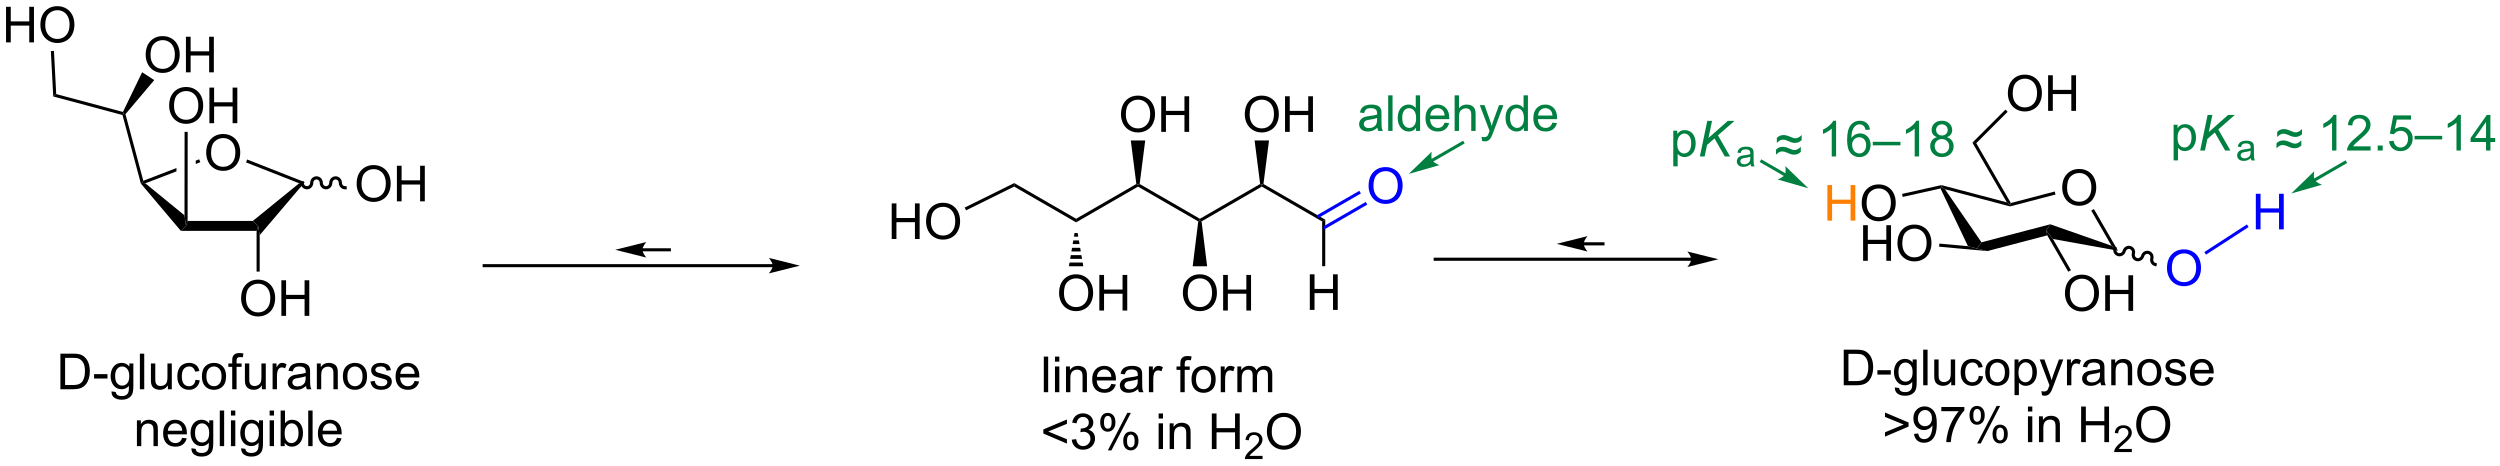 <?xml version="1.0" encoding="UTF-8"?>
<!DOCTYPE svg PUBLIC '-//W3C//DTD SVG 1.0//EN'
          'http://www.w3.org/TR/2001/REC-SVG-20010904/DTD/svg10.dtd'>
<svg stroke-dasharray="none" shape-rendering="auto" xmlns="http://www.w3.org/2000/svg" font-family="'Dialog'" text-rendering="auto" width="1024" fill-opacity="1" color-interpolation="auto" color-rendering="auto" preserveAspectRatio="xMidYMid meet" font-size="12px" viewBox="0 0 1024 191" fill="black" xmlns:xlink="http://www.w3.org/1999/xlink" stroke="black" image-rendering="auto" stroke-miterlimit="10" stroke-linecap="square" stroke-linejoin="miter" font-style="normal" stroke-width="1" height="191" stroke-dashoffset="0" font-weight="normal" stroke-opacity="1"
><!--Generated by the Batik Graphics2D SVG Generator--><defs id="genericDefs"
  /><g
  ><defs id="defs1"
    ><clipPath clipPathUnits="userSpaceOnUse" id="clipPath1"
      ><path d="M2.286 1.611 L416.237 1.611 L416.237 78.559 L2.286 78.559 L2.286 1.611 Z"
      /></clipPath
      ><clipPath clipPathUnits="userSpaceOnUse" id="clipPath2"
      ><path d="M2.286 1.611 L2.286 78.559 L416 78.559 L416 1.611 Z"
      /></clipPath
      ><clipPath clipPathUnits="userSpaceOnUse" id="clipPath3"
      ><path d="M0.435 52.358 L0.435 127.167 L402.579 127.167 L402.579 52.358 Z"
      /></clipPath
      ><clipPath clipPathUnits="userSpaceOnUse" id="clipPath4"
      ><path d="M-0.406 52.078 L-0.406 126.886 L401.805 126.886 L401.805 52.078 Z"
      /></clipPath
      ><clipPath clipPathUnits="userSpaceOnUse" id="clipPath5"
      ><path d="M-0.687 52.358 L-0.687 127.167 L401.524 127.167 L401.524 52.358 Z"
      /></clipPath
    ></defs
    ><g transform="scale(2.474,2.474) translate(-2.286,-1.611) matrix(1.029,0,0,1.029,1.839,-52.245)"
    ><path d="M297.083 114.326 L297.083 108.6 L299.057 108.6 Q299.724 108.6 300.075 108.681 Q300.568 108.795 300.916 109.092 Q301.37 109.475 301.594 110.071 Q301.818 110.665 301.818 111.431 Q301.818 112.084 301.664 112.589 Q301.513 113.092 301.273 113.423 Q301.036 113.751 300.752 113.941 Q300.471 114.131 300.07 114.23 Q299.669 114.326 299.151 114.326 L297.083 114.326 ZM297.841 113.649 L299.065 113.649 Q299.63 113.649 299.953 113.545 Q300.276 113.438 300.466 113.248 Q300.737 112.977 300.885 112.524 Q301.036 112.069 301.036 111.42 Q301.036 110.522 300.742 110.04 Q300.448 109.556 300.026 109.391 Q299.721 109.274 299.044 109.274 L297.841 109.274 L297.841 113.649 ZM302.499 112.608 L302.499 111.899 L304.657 111.899 L304.657 112.608 L302.499 112.608 ZM305.306 114.67 L305.991 114.772 Q306.032 115.089 306.228 115.233 Q306.491 115.428 306.944 115.428 Q307.431 115.428 307.697 115.233 Q307.962 115.037 308.056 114.686 Q308.111 114.472 308.108 113.782 Q307.647 114.326 306.959 114.326 Q306.103 114.326 305.634 113.709 Q305.165 113.092 305.165 112.227 Q305.165 111.634 305.379 111.134 Q305.595 110.631 306.004 110.358 Q306.413 110.084 306.962 110.084 Q307.697 110.084 308.173 110.678 L308.173 110.178 L308.822 110.178 L308.822 113.764 Q308.822 114.733 308.624 115.136 Q308.428 115.543 307.999 115.777 Q307.572 116.011 306.947 116.011 Q306.204 116.011 305.746 115.675 Q305.29 115.342 305.306 114.67 ZM305.889 112.178 Q305.889 112.993 306.212 113.368 Q306.538 113.743 307.025 113.743 Q307.509 113.743 307.837 113.371 Q308.165 112.998 308.165 112.201 Q308.165 111.438 307.827 111.053 Q307.491 110.665 307.014 110.665 Q306.545 110.665 306.217 111.048 Q305.889 111.428 305.889 112.178 ZM309.87 114.326 L309.87 108.6 L310.573 108.6 L310.573 114.326 L309.87 114.326 ZM314.381 114.326 L314.381 113.717 Q313.897 114.42 313.064 114.42 Q312.697 114.42 312.379 114.279 Q312.061 114.139 311.905 113.925 Q311.751 113.712 311.689 113.404 Q311.647 113.196 311.647 112.748 L311.647 110.178 L312.35 110.178 L312.35 112.477 Q312.35 113.029 312.392 113.22 Q312.459 113.498 312.673 113.657 Q312.889 113.813 313.204 113.813 Q313.522 113.813 313.798 113.652 Q314.077 113.49 314.191 113.212 Q314.306 112.931 314.306 112.399 L314.306 110.178 L315.009 110.178 L315.009 114.326 L314.381 114.326 ZM318.818 112.806 L319.51 112.897 Q319.396 113.61 318.93 114.016 Q318.463 114.42 317.784 114.42 Q316.932 114.42 316.414 113.863 Q315.896 113.306 315.896 112.266 Q315.896 111.595 316.117 111.092 Q316.341 110.587 316.797 110.337 Q317.252 110.084 317.786 110.084 Q318.463 110.084 318.893 110.425 Q319.323 110.766 319.443 111.397 L318.76 111.501 Q318.661 111.084 318.414 110.873 Q318.166 110.662 317.815 110.662 Q317.284 110.662 316.95 111.043 Q316.62 111.423 316.62 112.248 Q316.62 113.084 316.94 113.464 Q317.26 113.842 317.776 113.842 Q318.19 113.842 318.466 113.589 Q318.745 113.334 318.818 112.806 ZM319.849 112.251 Q319.849 111.1 320.489 110.545 Q321.026 110.084 321.794 110.084 Q322.651 110.084 323.193 110.644 Q323.737 111.204 323.737 112.194 Q323.737 112.993 323.495 113.454 Q323.255 113.912 322.797 114.168 Q322.338 114.42 321.794 114.42 Q320.924 114.42 320.385 113.863 Q319.849 113.303 319.849 112.251 ZM320.573 112.251 Q320.573 113.048 320.919 113.446 Q321.268 113.842 321.794 113.842 Q322.318 113.842 322.664 113.444 Q323.013 113.045 323.013 112.227 Q323.013 111.459 322.664 111.063 Q322.315 110.665 321.794 110.665 Q321.268 110.665 320.919 111.061 Q320.573 111.454 320.573 112.251 ZM324.561 115.918 L324.561 110.178 L325.202 110.178 L325.202 110.717 Q325.428 110.399 325.712 110.243 Q325.999 110.084 326.405 110.084 Q326.936 110.084 327.342 110.358 Q327.749 110.631 327.954 111.129 Q328.163 111.626 328.163 112.22 Q328.163 112.858 327.933 113.368 Q327.704 113.876 327.269 114.149 Q326.834 114.42 326.353 114.42 Q326.001 114.42 325.723 114.272 Q325.444 114.123 325.264 113.897 L325.264 115.918 L324.561 115.918 ZM325.197 112.274 Q325.197 113.076 325.519 113.459 Q325.845 113.842 326.306 113.842 Q326.775 113.842 327.108 113.446 Q327.444 113.048 327.444 112.217 Q327.444 111.423 327.116 111.029 Q326.79 110.634 326.337 110.634 Q325.889 110.634 325.543 111.056 Q325.197 111.475 325.197 112.274 ZM328.979 115.925 L328.901 115.264 Q329.13 115.326 329.302 115.326 Q329.536 115.326 329.677 115.248 Q329.818 115.17 329.909 115.029 Q329.974 114.925 330.122 114.506 Q330.143 114.449 330.185 114.334 L328.612 110.178 L329.37 110.178 L330.232 112.579 Q330.401 113.037 330.534 113.54 Q330.654 113.056 330.823 112.595 L331.708 110.178 L332.411 110.178 L330.833 114.397 Q330.581 115.082 330.44 115.339 Q330.252 115.686 330.01 115.847 Q329.768 116.011 329.432 116.011 Q329.229 116.011 328.979 115.925 ZM333.002 114.326 L333.002 110.178 L333.635 110.178 L333.635 110.806 Q333.877 110.365 334.081 110.225 Q334.286 110.084 334.534 110.084 Q334.888 110.084 335.255 110.311 L335.013 110.962 Q334.755 110.811 334.497 110.811 Q334.268 110.811 334.083 110.949 Q333.901 111.087 333.823 111.334 Q333.706 111.709 333.706 112.154 L333.706 114.326 L333.002 114.326 ZM338.38 113.813 Q337.989 114.147 337.627 114.285 Q337.268 114.42 336.854 114.42 Q336.169 114.42 335.802 114.087 Q335.435 113.751 335.435 113.233 Q335.435 112.928 335.573 112.675 Q335.713 112.423 335.937 112.272 Q336.161 112.118 336.443 112.04 Q336.651 111.985 337.068 111.936 Q337.919 111.834 338.323 111.694 Q338.325 111.548 338.325 111.509 Q338.325 111.079 338.127 110.904 Q337.857 110.665 337.325 110.665 Q336.831 110.665 336.594 110.839 Q336.357 111.014 336.245 111.454 L335.557 111.36 Q335.651 110.92 335.864 110.649 Q336.081 110.376 336.487 110.23 Q336.893 110.084 337.427 110.084 Q337.958 110.084 338.289 110.209 Q338.622 110.334 338.779 110.524 Q338.935 110.712 338.997 111.001 Q339.034 111.181 339.034 111.649 L339.034 112.587 Q339.034 113.569 339.078 113.829 Q339.122 114.087 339.255 114.326 L338.521 114.326 Q338.411 114.108 338.38 113.813 ZM338.323 112.243 Q337.94 112.399 337.174 112.509 Q336.739 112.571 336.56 112.649 Q336.38 112.727 336.281 112.879 Q336.185 113.029 336.185 113.212 Q336.185 113.493 336.398 113.681 Q336.612 113.868 337.021 113.868 Q337.427 113.868 337.742 113.691 Q338.06 113.514 338.208 113.204 Q338.323 112.967 338.323 112.501 L338.323 112.243 ZM340.124 114.326 L340.124 110.178 L340.756 110.178 L340.756 110.766 Q341.212 110.084 342.077 110.084 Q342.452 110.084 342.764 110.22 Q343.079 110.352 343.236 110.571 Q343.392 110.79 343.454 111.092 Q343.493 111.287 343.493 111.774 L343.493 114.326 L342.79 114.326 L342.79 111.803 Q342.79 111.373 342.707 111.16 Q342.626 110.946 342.418 110.821 Q342.209 110.694 341.928 110.694 Q341.478 110.694 341.152 110.98 Q340.827 111.264 340.827 112.061 L340.827 114.326 L340.124 114.326 ZM344.31 112.251 Q344.31 111.1 344.95 110.545 Q345.487 110.084 346.255 110.084 Q347.112 110.084 347.654 110.644 Q348.198 111.204 348.198 112.194 Q348.198 112.993 347.956 113.454 Q347.716 113.912 347.258 114.168 Q346.799 114.42 346.255 114.42 Q345.385 114.42 344.846 113.863 Q344.31 113.303 344.31 112.251 ZM345.034 112.251 Q345.034 113.048 345.38 113.446 Q345.729 113.842 346.255 113.842 Q346.779 113.842 347.125 113.444 Q347.474 113.045 347.474 112.227 Q347.474 111.459 347.125 111.063 Q346.776 110.665 346.255 110.665 Q345.729 110.665 345.38 111.061 Q345.034 111.454 345.034 112.251 ZM348.741 113.087 L349.436 112.977 Q349.493 113.397 349.762 113.621 Q350.03 113.842 350.509 113.842 Q350.993 113.842 351.228 113.644 Q351.462 113.446 351.462 113.181 Q351.462 112.944 351.256 112.806 Q351.111 112.712 350.538 112.569 Q349.764 112.373 349.465 112.23 Q349.165 112.087 349.012 111.837 Q348.858 111.584 348.858 111.279 Q348.858 111.001 348.983 110.766 Q349.111 110.529 349.329 110.373 Q349.493 110.251 349.777 110.168 Q350.061 110.084 350.384 110.084 Q350.874 110.084 351.241 110.225 Q351.611 110.365 351.785 110.605 Q351.962 110.845 352.03 111.248 L351.342 111.342 Q351.295 111.022 351.069 110.842 Q350.845 110.662 350.436 110.662 Q349.952 110.662 349.743 110.824 Q349.538 110.983 349.538 111.196 Q349.538 111.334 349.624 111.444 Q349.709 111.556 349.892 111.631 Q349.999 111.67 350.514 111.811 Q351.259 112.009 351.553 112.136 Q351.85 112.264 352.017 112.506 Q352.186 112.748 352.186 113.108 Q352.186 113.459 351.98 113.769 Q351.775 114.079 351.387 114.251 Q351.001 114.42 350.514 114.42 Q349.704 114.42 349.28 114.084 Q348.858 113.748 348.741 113.087 ZM355.861 112.99 L356.587 113.079 Q356.415 113.717 355.949 114.069 Q355.486 114.42 354.764 114.42 Q353.853 114.42 353.319 113.86 Q352.788 113.298 352.788 112.287 Q352.788 111.24 353.327 110.662 Q353.866 110.084 354.725 110.084 Q355.556 110.084 356.082 110.652 Q356.611 111.217 356.611 112.243 Q356.611 112.306 356.608 112.431 L353.514 112.431 Q353.553 113.115 353.9 113.48 Q354.249 113.842 354.767 113.842 Q355.155 113.842 355.428 113.639 Q355.702 113.436 355.861 112.99 ZM353.553 111.852 L355.868 111.852 Q355.822 111.329 355.603 111.069 Q355.267 110.662 354.733 110.662 Q354.249 110.662 353.918 110.988 Q353.587 111.311 353.553 111.852 Z" stroke="none" clip-path="url(#clipPath3)"
    /></g
    ><g transform="scale(2.474,2.474) translate(-2.286,-1.611) matrix(1.029,0,0,1.029,1.839,-52.245)"
    ><path d="M307.516 120.971 L303.721 122.594 L303.721 121.893 L306.727 120.648 L303.721 119.414 L303.721 118.713 L307.516 120.315 L307.516 120.971 ZM308.393 122.151 L309.07 122.088 Q309.156 122.565 309.399 122.781 Q309.641 122.995 310.018 122.995 Q310.344 122.995 310.586 122.846 Q310.831 122.698 310.987 122.45 Q311.143 122.203 311.247 121.781 Q311.354 121.359 311.354 120.922 Q311.354 120.875 311.352 120.781 Q311.141 121.117 310.774 121.325 Q310.409 121.534 309.984 121.534 Q309.274 121.534 308.781 121.018 Q308.289 120.502 308.289 119.659 Q308.289 118.789 308.802 118.258 Q309.315 117.726 310.089 117.726 Q310.649 117.726 311.109 118.028 Q311.573 118.328 311.813 118.885 Q312.055 119.44 312.055 120.495 Q312.055 121.594 311.815 122.245 Q311.578 122.893 311.107 123.234 Q310.635 123.575 310.003 123.575 Q309.331 123.575 308.904 123.203 Q308.479 122.828 308.393 122.151 ZM311.274 119.625 Q311.274 119.018 310.951 118.664 Q310.628 118.307 310.175 118.307 Q309.706 118.307 309.357 118.69 Q309.01 119.073 309.01 119.682 Q309.01 120.229 309.341 120.573 Q309.672 120.914 310.156 120.914 Q310.643 120.914 310.958 120.573 Q311.274 120.229 311.274 119.625 ZM312.785 118.5 L312.785 117.823 L316.491 117.823 L316.491 118.37 Q315.944 118.953 315.408 119.919 Q314.871 120.883 314.577 121.901 Q314.366 122.62 314.309 123.476 L313.585 123.476 Q313.598 122.799 313.85 121.844 Q314.106 120.885 314.579 119.997 Q315.053 119.109 315.59 118.5 L312.785 118.5 ZM317.32 119.125 Q317.32 118.51 317.628 118.081 Q317.938 117.651 318.524 117.651 Q319.063 117.651 319.414 118.036 Q319.768 118.422 319.768 119.166 Q319.768 119.893 319.411 120.286 Q319.055 120.68 318.531 120.68 Q318.01 120.68 317.664 120.294 Q317.32 119.906 317.32 119.125 ZM318.542 118.135 Q318.281 118.135 318.107 118.362 Q317.932 118.588 317.932 119.195 Q317.932 119.745 318.107 119.971 Q318.284 120.195 318.542 120.195 Q318.807 120.195 318.982 119.969 Q319.156 119.742 319.156 119.141 Q319.156 118.586 318.979 118.362 Q318.805 118.135 318.542 118.135 ZM318.547 123.687 L321.68 117.651 L322.25 117.651 L319.128 123.687 L318.547 123.687 ZM321.024 122.133 Q321.024 121.516 321.331 121.088 Q321.641 120.659 322.229 120.659 Q322.768 120.659 323.122 121.044 Q323.477 121.43 323.477 122.174 Q323.477 122.901 323.117 123.294 Q322.76 123.687 322.234 123.687 Q321.714 123.687 321.367 123.299 Q321.024 122.909 321.024 122.133 ZM322.25 121.143 Q321.984 121.143 321.81 121.37 Q321.635 121.596 321.635 122.203 Q321.635 122.75 321.81 122.976 Q321.987 123.203 322.245 123.203 Q322.516 123.203 322.688 122.976 Q322.862 122.75 322.862 122.148 Q322.862 121.594 322.685 121.37 Q322.51 121.143 322.25 121.143 ZM326.721 118.557 L326.721 117.75 L327.425 117.75 L327.425 118.557 L326.721 118.557 ZM326.721 123.476 L326.721 119.328 L327.425 119.328 L327.425 123.476 L326.721 123.476 ZM328.496 123.476 L328.496 119.328 L329.129 119.328 L329.129 119.916 Q329.585 119.234 330.449 119.234 Q330.824 119.234 331.137 119.37 Q331.452 119.502 331.608 119.721 Q331.764 119.94 331.827 120.242 Q331.866 120.437 331.866 120.924 L331.866 123.476 L331.163 123.476 L331.163 120.953 Q331.163 120.523 331.079 120.31 Q330.999 120.096 330.79 119.971 Q330.582 119.844 330.301 119.844 Q329.85 119.844 329.525 120.13 Q329.199 120.414 329.199 121.211 L329.199 123.476 L328.496 123.476 ZM335.28 123.476 L335.28 117.75 L336.038 117.75 L336.038 120.101 L339.014 120.101 L339.014 117.75 L339.772 117.75 L339.772 123.476 L339.014 123.476 L339.014 120.776 L336.038 120.776 L336.038 123.476 L335.28 123.476 Z" stroke="none" clip-path="url(#clipPath3)"
    /></g
    ><g transform="scale(2.474,2.474) translate(-2.286,-1.611) matrix(1.029,0,0,1.029,1.839,-52.245)"
    ><path d="M343.438 124.569 L343.438 125.076 L340.598 125.076 Q340.592 124.885 340.661 124.709 Q340.768 124.42 341.007 124.139 Q341.247 123.858 341.698 123.489 Q342.397 122.914 342.643 122.578 Q342.889 122.242 342.889 121.944 Q342.889 121.631 342.665 121.416 Q342.442 121.199 342.081 121.199 Q341.7 121.199 341.471 121.428 Q341.243 121.656 341.241 122.061 L340.698 122.006 Q340.755 121.399 341.118 121.082 Q341.481 120.764 342.092 120.764 Q342.712 120.764 343.071 121.108 Q343.432 121.449 343.432 121.955 Q343.432 122.213 343.327 122.463 Q343.221 122.711 342.975 122.987 Q342.731 123.262 342.163 123.742 Q341.688 124.141 341.553 124.283 Q341.419 124.426 341.331 124.569 L343.438 124.569 Z" stroke="none" clip-path="url(#clipPath3)"
    /></g
    ><g transform="scale(2.474,2.474) translate(-2.286,-1.611) matrix(1.029,0,0,1.029,1.839,-52.245)"
    ><path d="M344.142 120.687 Q344.142 119.26 344.907 118.456 Q345.673 117.648 346.884 117.648 Q347.675 117.648 348.311 118.028 Q348.949 118.406 349.282 119.083 Q349.618 119.76 349.618 120.62 Q349.618 121.492 349.267 122.18 Q348.915 122.867 348.269 123.221 Q347.626 123.575 346.879 123.575 Q346.071 123.575 345.433 123.185 Q344.798 122.791 344.47 122.117 Q344.142 121.44 344.142 120.687 ZM344.923 120.698 Q344.923 121.734 345.478 122.331 Q346.035 122.924 346.876 122.924 Q347.73 122.924 348.282 122.323 Q348.837 121.721 348.837 120.617 Q348.837 119.916 348.6 119.396 Q348.363 118.875 347.907 118.588 Q347.454 118.299 346.886 118.299 Q346.082 118.299 345.501 118.854 Q344.923 119.406 344.923 120.698 Z" stroke="none" clip-path="url(#clipPath3)"
    /></g
    ><g transform="scale(2.474,2.474) translate(-2.286,-1.611) matrix(1.029,0,0,1.029,1.839,-52.245)"
    ><path d="M124.757 94.833 L78.341 94.833 L78.091 94.833 L78.091 95.333 L78.341 95.333 L124.757 95.333 L125.007 95.333 L125.007 94.833 L124.757 94.833 ZM129.132 95.083 L124.132 93.833 C124.132 93.833 124.757 94.537 124.757 95.083 C124.757 95.63 124.132 96.333 124.132 96.333 Z" stroke="none" clip-path="url(#clipPath3)"
    /></g
    ><g transform="scale(2.474,2.474) translate(-2.286,-1.611) matrix(1.029,0,0,1.029,1.839,-52.245)"
    ><path d="M103.799 92.778 L108.129 92.778 L108.379 92.778 L108.379 92.278 L108.129 92.278 L103.799 92.278 L103.549 92.278 L103.549 92.778 L103.799 92.778 ZM99.424 92.528 L104.424 93.778 C104.424 93.778 103.799 93.075 103.799 92.528 C103.799 91.981 104.424 91.278 104.424 91.278 Z" stroke="none" clip-path="url(#clipPath3)"
    /></g
    ><g transform="scale(2.474,2.474) translate(-2.286,-1.611) matrix(1.029,0,0,1.029,1.839,-52.245)"
    ><path d="M29.533 89.483 L30.369 88.683 L30.62 87.883 L41.12 87.883 L41.967 88.683 L41.717 89.483 Z" stroke="none" clip-path="url(#clipPath3)"
    /></g
    ><g transform="scale(2.474,2.474) translate(-2.286,-1.611) matrix(1.029,0,0,1.029,1.839,-52.245)"
    ><path d="M30.12 86.987 L30.369 88.683 L29.533 89.483 L23.096 81.869 L23.324 81.752 L23.814 81.832 Z" stroke="none" clip-path="url(#clipPath3)"
    /></g
    ><g transform="scale(2.474,2.474) translate(-2.286,-1.611) matrix(1.029,0,0,1.029,1.839,-52.245)"
    ><path d="M48.566 81.829 L49.471 81.648 L42.217 90.171 L41.967 88.683 L41.12 87.883 Z" stroke="none" clip-path="url(#clipPath3)"
    /></g
    ><g transform="scale(2.474,2.474) translate(-2.286,-1.611) matrix(1.029,0,0,1.029,1.839,-52.245)"
    ><path d="M49.471 81.648 L48.566 81.829 L40.016 78.466 L40.199 78 Z" stroke="none" clip-path="url(#clipPath3)"
    /></g
    ><g transform="scale(2.474,2.474) translate(-2.286,-1.611) matrix(1.029,0,0,1.029,1.839,-52.245)"
    ><path d="M32.481 77.97 L31.929 78.182 L31.929 78.182 L31.928 78.718 L31.928 78.718 L32.66 78.437 L32.481 77.97 ZM28.828 79.372 L23.494 81.42 L23.324 81.752 L23.814 81.832 L28.827 79.908 L28.827 79.908 L28.828 79.372 Z" stroke="none" clip-path="url(#clipPath3)"
    /></g
    ><g transform="scale(2.474,2.474) translate(-2.286,-1.611) matrix(1.029,0,0,1.029,1.839,-52.245)"
    ><path d="M33.611 76.94 Q33.611 75.513 34.376 74.708 Q35.142 73.901 36.353 73.901 Q37.145 73.901 37.78 74.281 Q38.418 74.659 38.751 75.336 Q39.087 76.013 39.087 76.872 Q39.087 77.745 38.736 78.432 Q38.384 79.12 37.738 79.474 Q37.095 79.828 36.348 79.828 Q35.541 79.828 34.903 79.437 Q34.267 79.044 33.939 78.37 Q33.611 77.692 33.611 76.94 ZM34.392 76.95 Q34.392 77.987 34.947 78.583 Q35.504 79.177 36.345 79.177 Q37.199 79.177 37.751 78.575 Q38.306 77.974 38.306 76.87 Q38.306 76.169 38.069 75.648 Q37.832 75.127 37.376 74.841 Q36.923 74.552 36.356 74.552 Q35.551 74.552 34.97 75.106 Q34.392 75.659 34.392 76.95 Z" stroke="none" clip-path="url(#clipPath3)"
    /></g
    ><g transform="scale(2.474,2.474) translate(-2.286,-1.611) matrix(1.029,0,0,1.029,1.839,-52.245)"
    ><path d="M39.23 100.368 Q39.23 98.942 39.995 98.137 Q40.761 97.329 41.972 97.329 Q42.764 97.329 43.399 97.71 Q44.037 98.087 44.37 98.764 Q44.706 99.442 44.706 100.301 Q44.706 101.173 44.355 101.861 Q44.003 102.548 43.357 102.902 Q42.714 103.257 41.967 103.257 Q41.159 103.257 40.521 102.866 Q39.886 102.473 39.558 101.798 Q39.23 101.121 39.23 100.368 ZM40.011 100.379 Q40.011 101.415 40.566 102.012 Q41.123 102.606 41.964 102.606 Q42.818 102.606 43.37 102.004 Q43.925 101.402 43.925 100.298 Q43.925 99.598 43.688 99.077 Q43.451 98.556 42.995 98.27 Q42.542 97.981 41.974 97.981 Q41.17 97.981 40.589 98.535 Q40.011 99.087 40.011 100.379 ZM45.705 103.158 L45.705 97.431 L46.463 97.431 L46.463 99.783 L49.439 99.783 L49.439 97.431 L50.197 97.431 L50.197 103.158 L49.439 103.158 L49.439 100.457 L46.463 100.457 L46.463 103.158 L45.705 103.158 Z" stroke="none" clip-path="url(#clipPath3)"
    /></g
    ><g transform="scale(2.474,2.474) translate(-2.286,-1.611) matrix(1.029,0,0,1.029,1.839,-52.245)"
    ><path d="M41.717 89.483 L41.967 88.683 L42.217 90.171 L42.217 96.033 L41.717 96.033 Z" stroke="none" clip-path="url(#clipPath3)"
    /></g
    ><g transform="scale(2.474,2.474) translate(-2.286,-1.611) matrix(1.029,0,0,1.029,1.839,-52.245)"
    ><path d="M27.65 69.375 Q27.65 67.948 28.416 67.143 Q29.181 66.336 30.392 66.336 Q31.184 66.336 31.82 66.716 Q32.458 67.094 32.791 67.771 Q33.127 68.448 33.127 69.307 Q33.127 70.18 32.775 70.867 Q32.424 71.555 31.778 71.909 Q31.135 72.263 30.387 72.263 Q29.58 72.263 28.942 71.872 Q28.306 71.479 27.978 70.805 Q27.65 70.127 27.65 69.375 ZM28.431 69.385 Q28.431 70.422 28.986 71.018 Q29.543 71.612 30.385 71.612 Q31.239 71.612 31.791 71.01 Q32.346 70.409 32.346 69.305 Q32.346 68.604 32.109 68.083 Q31.872 67.562 31.416 67.276 Q30.963 66.987 30.395 66.987 Q29.59 66.987 29.01 67.542 Q28.431 68.094 28.431 69.385 ZM34.126 72.164 L34.126 66.437 L34.883 66.437 L34.883 68.789 L37.86 68.789 L37.86 66.437 L38.618 66.437 L38.618 72.164 L37.86 72.164 L37.86 69.463 L34.883 69.463 L34.883 72.164 L34.126 72.164 Z" stroke="none" clip-path="url(#clipPath3)"
    /></g
    ><g transform="scale(2.474,2.474) translate(-2.286,-1.611) matrix(1.029,0,0,1.029,1.839,-52.245)"
    ><path d="M30.62 87.883 L30.369 88.683 L30.12 86.987 L30.133 73.555 L30.633 73.555 Z" stroke="none" clip-path="url(#clipPath3)"
    /></g
    ><g transform="scale(2.474,2.474) translate(-2.286,-1.611) matrix(1.029,0,0,1.029,1.839,-52.245)"
    ><path d="M23.494 81.42 L23.324 81.752 L23.096 81.869 L20.143 70.849 L20.348 70.644 L20.622 70.704 Z" stroke="none" clip-path="url(#clipPath3)"
    /></g
    ><g transform="scale(2.474,2.474) translate(-2.286,-1.611) matrix(1.029,0,0,1.029,1.839,-52.245)"
    ><path d="M20.214 70.35 L20.348 70.644 L20.143 70.849 L8.999 67.862 L9.479 67.474 Z" stroke="none" clip-path="url(#clipPath3)"
    /></g
    ><g transform="scale(2.474,2.474) translate(-2.286,-1.611) matrix(1.029,0,0,1.029,1.839,-52.245)"
    ><path d="M23.874 61.185 Q23.874 59.758 24.64 58.954 Q25.405 58.147 26.616 58.147 Q27.408 58.147 28.043 58.527 Q28.681 58.904 29.015 59.581 Q29.351 60.258 29.351 61.118 Q29.351 61.99 28.999 62.678 Q28.647 63.365 28.002 63.719 Q27.358 64.074 26.611 64.074 Q25.804 64.074 25.166 63.683 Q24.53 63.29 24.202 62.615 Q23.874 61.938 23.874 61.185 ZM24.655 61.196 Q24.655 62.232 25.21 62.829 Q25.767 63.422 26.608 63.422 Q27.462 63.422 28.015 62.821 Q28.569 62.219 28.569 61.115 Q28.569 60.415 28.332 59.894 Q28.095 59.373 27.64 59.087 Q27.186 58.797 26.619 58.797 Q25.814 58.797 25.233 59.352 Q24.655 59.904 24.655 61.196 ZM30.349 63.975 L30.349 58.248 L31.107 58.248 L31.107 60.6 L34.084 60.6 L34.084 58.248 L34.841 58.248 L34.841 63.975 L34.084 63.975 L34.084 61.274 L31.107 61.274 L31.107 63.975 L30.349 63.975 Z" stroke="none" clip-path="url(#clipPath3)"
    /></g
    ><g transform="scale(2.474,2.474) translate(-2.286,-1.611) matrix(1.029,0,0,1.029,1.839,-52.245)"
    ><path d="M1.407 59.159 L1.407 53.432 L2.165 53.432 L2.165 55.784 L5.141 55.784 L5.141 53.432 L5.899 53.432 L5.899 59.159 L5.141 59.159 L5.141 56.458 L2.165 56.458 L2.165 59.159 L1.407 59.159 ZM6.932 56.37 Q6.932 54.943 7.697 54.138 Q8.463 53.331 9.674 53.331 Q10.466 53.331 11.101 53.711 Q11.739 54.088 12.072 54.766 Q12.408 55.443 12.408 56.302 Q12.408 57.174 12.057 57.862 Q11.705 58.549 11.059 58.904 Q10.416 59.258 9.669 59.258 Q8.861 59.258 8.223 58.867 Q7.588 58.474 7.26 57.799 Q6.932 57.122 6.932 56.37 ZM7.713 56.38 Q7.713 57.416 8.268 58.013 Q8.825 58.607 9.666 58.607 Q10.52 58.607 11.072 58.005 Q11.627 57.404 11.627 56.299 Q11.627 55.599 11.39 55.078 Q11.153 54.557 10.697 54.271 Q10.244 53.982 9.677 53.982 Q8.872 53.982 8.291 54.536 Q7.713 55.088 7.713 56.38 Z" stroke="none" clip-path="url(#clipPath3)"
    /></g
    ><g transform="scale(2.474,2.474) translate(-2.286,-1.611) matrix(1.029,0,0,1.029,1.839,-52.245)"
    ><path d="M20.622 70.704 L20.348 70.644 L20.214 70.35 L23.303 63.963 L25.249 65.227 Z" stroke="none" clip-path="url(#clipPath3)"
    /></g
    ><g transform="scale(2.474,2.474) translate(-2.286,-1.611) matrix(1.029,0,0,1.029,1.839,-52.245)"
    ><path d="M8.616 60.556 L9.116 60.53 L9.479 67.474 L8.999 67.862 Z" stroke="none" clip-path="url(#clipPath3)"
    /></g
    ><g transform="scale(2.474,2.474) translate(-2.286,-1.611) matrix(1.029,0,0,1.029,1.839,-52.245)"
    ><path d="M57.817 81.938 Q57.817 80.511 58.583 79.707 Q59.349 78.899 60.559 78.899 Q61.351 78.899 61.987 79.28 Q62.625 79.657 62.958 80.334 Q63.294 81.011 63.294 81.871 Q63.294 82.743 62.942 83.431 Q62.591 84.118 61.945 84.472 Q61.302 84.826 60.554 84.826 Q59.747 84.826 59.109 84.436 Q58.474 84.043 58.145 83.368 Q57.817 82.691 57.817 81.938 ZM58.599 81.949 Q58.599 82.985 59.153 83.582 Q59.711 84.175 60.552 84.175 Q61.406 84.175 61.958 83.574 Q62.513 82.972 62.513 81.868 Q62.513 81.168 62.276 80.647 Q62.039 80.126 61.583 79.84 Q61.13 79.55 60.562 79.55 Q59.757 79.55 59.177 80.105 Q58.599 80.657 58.599 81.949 ZM64.293 84.728 L64.293 79.001 L65.05 79.001 L65.05 81.353 L68.027 81.353 L68.027 79.001 L68.785 79.001 L68.785 84.728 L68.027 84.728 L68.027 82.027 L65.05 82.027 L65.05 84.728 L64.293 84.728 Z" stroke="none" clip-path="url(#clipPath3)"
    /></g
    ><g transform="scale(2.474,2.474) translate(-2.286,-1.611) matrix(1.029,0,0,1.029,1.839,-52.245)"
    ><path d="M48.804 81.752 C48.804 82.332 49.26 82.802 49.822 82.802 C50.385 82.802 50.84 82.332 50.84 81.752 C50.84 81.449 51.072 81.203 51.358 81.203 C51.644 81.203 51.876 81.449 51.876 81.752 C51.876 82.332 52.332 82.802 52.894 82.802 C53.456 82.802 53.912 82.332 53.912 81.752 C53.912 81.449 54.144 81.203 54.43 81.203 C54.716 81.203 54.948 81.449 54.948 81.752 C54.948 82.332 55.404 82.802 55.966 82.802 L56.216 82.802 L56.216 82.302 L55.966 82.302 C55.68 82.302 55.448 82.056 55.448 81.752 C55.448 81.173 54.992 80.703 54.43 80.703 C53.868 80.703 53.412 81.173 53.412 81.752 C53.412 82.056 53.18 82.302 52.894 82.302 C52.608 82.302 52.376 82.056 52.376 81.752 C52.376 81.173 51.92 80.703 51.358 80.703 C50.796 80.703 50.34 81.173 50.34 81.752 C50.34 82.056 50.108 82.302 49.822 82.302 C49.536 82.302 49.304 82.056 49.304 81.752 L49.304 81.502 L48.804 81.502 L48.804 81.752 Z" stroke="none" clip-path="url(#clipPath3)"
    /></g
    ><g transform="scale(2.474,2.474) translate(-2.286,-1.611) matrix(1.029,0,0,1.029,1.839,-52.245)"
    ><path d="M10.152 114.965 L10.152 109.239 L12.126 109.239 Q12.793 109.239 13.145 109.32 Q13.637 109.434 13.986 109.731 Q14.439 110.114 14.663 110.71 Q14.887 111.304 14.887 112.07 Q14.887 112.723 14.733 113.228 Q14.582 113.731 14.342 114.062 Q14.105 114.39 13.822 114.58 Q13.54 114.77 13.139 114.869 Q12.738 114.965 12.22 114.965 L10.152 114.965 ZM10.91 114.288 L12.134 114.288 Q12.699 114.288 13.022 114.184 Q13.345 114.077 13.535 113.887 Q13.806 113.616 13.954 113.163 Q14.105 112.707 14.105 112.059 Q14.105 111.161 13.811 110.679 Q13.517 110.195 13.095 110.03 Q12.79 109.913 12.113 109.913 L10.91 109.913 L10.91 114.288 ZM15.568 113.247 L15.568 112.538 L17.727 112.538 L17.727 113.247 L15.568 113.247 ZM18.375 115.309 L19.06 115.411 Q19.102 115.728 19.297 115.872 Q19.56 116.067 20.013 116.067 Q20.5 116.067 20.766 115.872 Q21.031 115.676 21.125 115.325 Q21.18 115.111 21.177 114.421 Q20.716 114.965 20.029 114.965 Q19.172 114.965 18.703 114.348 Q18.234 113.731 18.234 112.866 Q18.234 112.273 18.448 111.773 Q18.664 111.27 19.073 110.997 Q19.482 110.723 20.031 110.723 Q20.766 110.723 21.242 111.317 L21.242 110.817 L21.891 110.817 L21.891 114.403 Q21.891 115.372 21.693 115.775 Q21.497 116.181 21.068 116.416 Q20.641 116.65 20.016 116.65 Q19.273 116.65 18.815 116.314 Q18.359 115.981 18.375 115.309 ZM18.958 112.817 Q18.958 113.632 19.281 114.007 Q19.607 114.382 20.094 114.382 Q20.578 114.382 20.906 114.01 Q21.234 113.637 21.234 112.84 Q21.234 112.077 20.896 111.692 Q20.56 111.304 20.083 111.304 Q19.614 111.304 19.286 111.687 Q18.958 112.067 18.958 112.817 ZM22.939 114.965 L22.939 109.239 L23.642 109.239 L23.642 114.965 L22.939 114.965 ZM27.451 114.965 L27.451 114.356 Q26.966 115.059 26.133 115.059 Q25.766 115.059 25.448 114.918 Q25.13 114.778 24.974 114.564 Q24.82 114.351 24.758 114.043 Q24.716 113.835 24.716 113.387 L24.716 110.817 L25.419 110.817 L25.419 113.116 Q25.419 113.668 25.461 113.859 Q25.529 114.137 25.742 114.296 Q25.958 114.452 26.273 114.452 Q26.591 114.452 26.867 114.291 Q27.146 114.129 27.26 113.851 Q27.375 113.57 27.375 113.038 L27.375 110.817 L28.078 110.817 L28.078 114.965 L27.451 114.965 ZM31.887 113.445 L32.579 113.536 Q32.465 114.249 31.999 114.655 Q31.532 115.059 30.853 115.059 Q30.001 115.059 29.483 114.502 Q28.965 113.945 28.965 112.905 Q28.965 112.234 29.186 111.731 Q29.41 111.226 29.866 110.976 Q30.322 110.723 30.855 110.723 Q31.532 110.723 31.962 111.064 Q32.392 111.405 32.512 112.036 L31.829 112.14 Q31.73 111.723 31.483 111.512 Q31.236 111.301 30.884 111.301 Q30.353 111.301 30.02 111.681 Q29.689 112.062 29.689 112.887 Q29.689 113.723 30.009 114.103 Q30.329 114.481 30.845 114.481 Q31.259 114.481 31.535 114.228 Q31.814 113.973 31.887 113.445 ZM32.918 112.89 Q32.918 111.739 33.559 111.184 Q34.095 110.723 34.863 110.723 Q35.72 110.723 36.262 111.283 Q36.806 111.843 36.806 112.832 Q36.806 113.632 36.564 114.093 Q36.324 114.551 35.866 114.806 Q35.407 115.059 34.863 115.059 Q33.993 115.059 33.454 114.502 Q32.918 113.942 32.918 112.89 ZM33.642 112.89 Q33.642 113.687 33.988 114.085 Q34.337 114.481 34.863 114.481 Q35.387 114.481 35.733 114.082 Q36.082 113.684 36.082 112.866 Q36.082 112.098 35.733 111.702 Q35.384 111.304 34.863 111.304 Q34.337 111.304 33.988 111.7 Q33.642 112.093 33.642 112.89 ZM37.797 114.965 L37.797 111.364 L37.177 111.364 L37.177 110.817 L37.797 110.817 L37.797 110.374 Q37.797 109.957 37.872 109.754 Q37.974 109.481 38.229 109.312 Q38.484 109.14 38.945 109.14 Q39.242 109.14 39.602 109.21 L39.497 109.825 Q39.279 109.786 39.083 109.786 Q38.763 109.786 38.63 109.924 Q38.497 110.059 38.497 110.434 L38.497 110.817 L39.305 110.817 L39.305 111.364 L38.497 111.364 L38.497 114.965 L37.797 114.965 ZM42.572 114.965 L42.572 114.356 Q42.087 115.059 41.254 115.059 Q40.887 115.059 40.569 114.918 Q40.251 114.778 40.095 114.564 Q39.941 114.351 39.879 114.043 Q39.837 113.835 39.837 113.387 L39.837 110.817 L40.54 110.817 L40.54 113.116 Q40.54 113.668 40.582 113.859 Q40.65 114.137 40.863 114.296 Q41.079 114.452 41.395 114.452 Q41.712 114.452 41.988 114.291 Q42.267 114.129 42.382 113.851 Q42.496 113.57 42.496 113.038 L42.496 110.817 L43.199 110.817 L43.199 114.965 L42.572 114.965 ZM44.294 114.965 L44.294 110.817 L44.927 110.817 L44.927 111.445 Q45.169 111.004 45.372 110.864 Q45.578 110.723 45.825 110.723 Q46.18 110.723 46.547 110.95 L46.305 111.601 Q46.047 111.45 45.789 111.45 Q45.56 111.45 45.375 111.588 Q45.193 111.726 45.114 111.973 Q44.997 112.348 44.997 112.793 L44.997 114.965 L44.294 114.965 ZM49.672 114.452 Q49.281 114.786 48.919 114.924 Q48.56 115.059 48.146 115.059 Q47.461 115.059 47.094 114.726 Q46.727 114.39 46.727 113.872 Q46.727 113.567 46.864 113.314 Q47.005 113.062 47.229 112.911 Q47.453 112.757 47.734 112.679 Q47.943 112.624 48.359 112.575 Q49.211 112.473 49.614 112.332 Q49.617 112.187 49.617 112.148 Q49.617 111.718 49.419 111.543 Q49.148 111.304 48.617 111.304 Q48.122 111.304 47.885 111.478 Q47.648 111.653 47.536 112.093 L46.849 111.999 Q46.943 111.559 47.156 111.288 Q47.372 111.015 47.779 110.869 Q48.185 110.723 48.719 110.723 Q49.25 110.723 49.581 110.848 Q49.914 110.973 50.07 111.163 Q50.227 111.351 50.289 111.64 Q50.325 111.82 50.325 112.288 L50.325 113.226 Q50.325 114.207 50.37 114.468 Q50.414 114.726 50.547 114.965 L49.812 114.965 Q49.703 114.747 49.672 114.452 ZM49.614 112.882 Q49.232 113.038 48.466 113.148 Q48.031 113.21 47.852 113.288 Q47.672 113.366 47.573 113.517 Q47.477 113.668 47.477 113.851 Q47.477 114.132 47.69 114.32 Q47.904 114.507 48.312 114.507 Q48.719 114.507 49.034 114.33 Q49.352 114.153 49.5 113.843 Q49.614 113.606 49.614 113.14 L49.614 112.882 ZM51.415 114.965 L51.415 110.817 L52.048 110.817 L52.048 111.405 Q52.504 110.723 53.368 110.723 Q53.743 110.723 54.056 110.859 Q54.371 110.991 54.527 111.21 Q54.684 111.429 54.746 111.731 Q54.785 111.926 54.785 112.413 L54.785 114.965 L54.082 114.965 L54.082 112.442 Q54.082 112.012 53.999 111.799 Q53.918 111.585 53.71 111.46 Q53.501 111.332 53.22 111.332 Q52.77 111.332 52.444 111.619 Q52.118 111.903 52.118 112.7 L52.118 114.965 L51.415 114.965 ZM55.602 112.89 Q55.602 111.739 56.242 111.184 Q56.779 110.723 57.547 110.723 Q58.404 110.723 58.945 111.283 Q59.489 111.843 59.489 112.832 Q59.489 113.632 59.247 114.093 Q59.008 114.551 58.549 114.806 Q58.091 115.059 57.547 115.059 Q56.677 115.059 56.138 114.502 Q55.602 113.942 55.602 112.89 ZM56.325 112.89 Q56.325 113.687 56.672 114.085 Q57.021 114.481 57.547 114.481 Q58.07 114.481 58.417 114.082 Q58.766 113.684 58.766 112.866 Q58.766 112.098 58.417 111.702 Q58.068 111.304 57.547 111.304 Q57.021 111.304 56.672 111.7 Q56.325 112.093 56.325 112.89 ZM60.032 113.726 L60.728 113.616 Q60.785 114.036 61.053 114.26 Q61.322 114.481 61.801 114.481 Q62.285 114.481 62.52 114.283 Q62.754 114.085 62.754 113.82 Q62.754 113.582 62.548 113.445 Q62.402 113.351 61.829 113.207 Q61.056 113.012 60.757 112.869 Q60.457 112.726 60.303 112.476 Q60.15 112.223 60.15 111.918 Q60.15 111.64 60.275 111.405 Q60.402 111.168 60.621 111.012 Q60.785 110.89 61.069 110.806 Q61.353 110.723 61.676 110.723 Q62.165 110.723 62.532 110.864 Q62.902 111.004 63.077 111.244 Q63.254 111.484 63.322 111.887 L62.634 111.981 Q62.587 111.661 62.361 111.481 Q62.137 111.301 61.728 111.301 Q61.243 111.301 61.035 111.463 Q60.829 111.622 60.829 111.835 Q60.829 111.973 60.915 112.082 Q61.001 112.195 61.184 112.27 Q61.29 112.309 61.806 112.45 Q62.551 112.648 62.845 112.775 Q63.142 112.903 63.309 113.145 Q63.478 113.387 63.478 113.747 Q63.478 114.098 63.272 114.408 Q63.066 114.718 62.678 114.89 Q62.293 115.059 61.806 115.059 Q60.996 115.059 60.572 114.723 Q60.15 114.387 60.032 113.726 ZM67.152 113.629 L67.879 113.718 Q67.707 114.356 67.241 114.707 Q66.777 115.059 66.056 115.059 Q65.144 115.059 64.611 114.499 Q64.079 113.937 64.079 112.926 Q64.079 111.879 64.618 111.301 Q65.157 110.723 66.017 110.723 Q66.848 110.723 67.374 111.291 Q67.902 111.856 67.902 112.882 Q67.902 112.945 67.9 113.07 L64.806 113.07 Q64.845 113.754 65.191 114.119 Q65.54 114.481 66.058 114.481 Q66.447 114.481 66.72 114.278 Q66.993 114.075 67.152 113.629 ZM64.845 112.491 L67.16 112.491 Q67.113 111.968 66.894 111.707 Q66.558 111.301 66.025 111.301 Q65.54 111.301 65.21 111.627 Q64.879 111.95 64.845 112.491 Z" stroke="none" clip-path="url(#clipPath3)"
    /></g
    ><g transform="scale(2.474,2.474) translate(-2.286,-1.611) matrix(1.029,0,0,1.029,1.839,-52.245)"
    ><path d="M22.464 124.115 L22.464 119.967 L23.097 119.967 L23.097 120.555 Q23.553 119.873 24.417 119.873 Q24.792 119.873 25.105 120.008 Q25.42 120.141 25.576 120.36 Q25.732 120.579 25.795 120.881 Q25.834 121.076 25.834 121.563 L25.834 124.115 L25.131 124.115 L25.131 121.592 Q25.131 121.162 25.047 120.949 Q24.967 120.735 24.758 120.61 Q24.55 120.483 24.269 120.483 Q23.818 120.483 23.493 120.769 Q23.167 121.053 23.167 121.85 L23.167 124.115 L22.464 124.115 ZM29.752 122.779 L30.479 122.868 Q30.307 123.506 29.84 123.858 Q29.377 124.209 28.656 124.209 Q27.744 124.209 27.21 123.649 Q26.679 123.087 26.679 122.076 Q26.679 121.029 27.218 120.451 Q27.757 119.873 28.616 119.873 Q29.447 119.873 29.973 120.441 Q30.502 121.006 30.502 122.032 Q30.502 122.094 30.499 122.219 L27.406 122.219 Q27.445 122.904 27.791 123.269 Q28.14 123.631 28.658 123.631 Q29.046 123.631 29.32 123.428 Q29.593 123.225 29.752 122.779 ZM27.445 121.641 L29.76 121.641 Q29.713 121.118 29.494 120.858 Q29.158 120.451 28.624 120.451 Q28.14 120.451 27.809 120.777 Q27.479 121.1 27.445 121.641 ZM31.232 124.459 L31.917 124.561 Q31.959 124.878 32.154 125.022 Q32.417 125.217 32.87 125.217 Q33.357 125.217 33.623 125.022 Q33.889 124.826 33.982 124.475 Q34.037 124.261 34.035 123.571 Q33.574 124.115 32.886 124.115 Q32.029 124.115 31.561 123.498 Q31.092 122.881 31.092 122.016 Q31.092 121.423 31.305 120.923 Q31.521 120.42 31.93 120.147 Q32.339 119.873 32.889 119.873 Q33.623 119.873 34.1 120.467 L34.1 119.967 L34.748 119.967 L34.748 123.553 Q34.748 124.522 34.55 124.925 Q34.355 125.332 33.925 125.566 Q33.498 125.8 32.873 125.8 Q32.131 125.8 31.672 125.464 Q31.217 125.131 31.232 124.459 ZM31.816 121.967 Q31.816 122.782 32.139 123.157 Q32.464 123.532 32.951 123.532 Q33.435 123.532 33.764 123.16 Q34.092 122.787 34.092 121.99 Q34.092 121.227 33.753 120.842 Q33.417 120.454 32.941 120.454 Q32.472 120.454 32.144 120.837 Q31.816 121.217 31.816 121.967 ZM35.796 124.115 L35.796 118.389 L36.499 118.389 L36.499 124.115 L35.796 124.115 ZM37.592 119.196 L37.592 118.389 L38.295 118.389 L38.295 119.196 L37.592 119.196 ZM37.592 124.115 L37.592 119.967 L38.295 119.967 L38.295 124.115 L37.592 124.115 ZM39.236 124.459 L39.921 124.561 Q39.963 124.878 40.158 125.022 Q40.421 125.217 40.874 125.217 Q41.361 125.217 41.627 125.022 Q41.892 124.826 41.986 124.475 Q42.041 124.261 42.038 123.571 Q41.577 124.115 40.89 124.115 Q40.033 124.115 39.564 123.498 Q39.096 122.881 39.096 122.016 Q39.096 121.423 39.309 120.923 Q39.525 120.42 39.934 120.147 Q40.343 119.873 40.892 119.873 Q41.627 119.873 42.103 120.467 L42.103 119.967 L42.752 119.967 L42.752 123.553 Q42.752 124.522 42.554 124.925 Q42.359 125.332 41.929 125.566 Q41.502 125.8 40.877 125.8 Q40.135 125.8 39.676 125.464 Q39.221 125.131 39.236 124.459 ZM39.82 121.967 Q39.82 122.782 40.142 123.157 Q40.468 123.532 40.955 123.532 Q41.439 123.532 41.767 123.16 Q42.096 122.787 42.096 121.99 Q42.096 121.227 41.757 120.842 Q41.421 120.454 40.945 120.454 Q40.476 120.454 40.148 120.837 Q39.82 121.217 39.82 121.967 ZM43.818 119.196 L43.818 118.389 L44.521 118.389 L44.521 119.196 L43.818 119.196 ZM43.818 124.115 L43.818 119.967 L44.521 119.967 L44.521 124.115 L43.818 124.115 ZM46.242 124.115 L45.588 124.115 L45.588 118.389 L46.291 118.389 L46.291 120.43 Q46.736 119.873 47.429 119.873 Q47.812 119.873 48.153 120.027 Q48.494 120.18 48.715 120.462 Q48.937 120.74 49.062 121.136 Q49.187 121.529 49.187 121.977 Q49.187 123.045 48.658 123.628 Q48.132 124.209 47.392 124.209 Q46.658 124.209 46.242 123.594 L46.242 124.115 ZM46.234 122.008 Q46.234 122.756 46.437 123.087 Q46.767 123.631 47.335 123.631 Q47.796 123.631 48.132 123.23 Q48.468 122.829 48.468 122.037 Q48.468 121.225 48.145 120.839 Q47.822 120.451 47.367 120.451 Q46.906 120.451 46.57 120.852 Q46.234 121.251 46.234 122.008 ZM50.027 124.115 L50.027 118.389 L50.73 118.389 L50.73 124.115 L50.027 124.115 ZM54.658 122.779 L55.385 122.868 Q55.213 123.506 54.747 123.858 Q54.283 124.209 53.562 124.209 Q52.65 124.209 52.117 123.649 Q51.585 123.087 51.585 122.076 Q51.585 121.029 52.124 120.451 Q52.663 119.873 53.523 119.873 Q54.353 119.873 54.88 120.441 Q55.408 121.006 55.408 122.032 Q55.408 122.094 55.406 122.219 L52.312 122.219 Q52.351 122.904 52.697 123.269 Q53.046 123.631 53.564 123.631 Q53.952 123.631 54.226 123.428 Q54.499 123.225 54.658 122.779 ZM52.351 121.641 L54.666 121.641 Q54.619 121.118 54.4 120.858 Q54.064 120.451 53.531 120.451 Q53.046 120.451 52.715 120.777 Q52.385 121.1 52.351 121.641 Z" stroke="none" clip-path="url(#clipPath3)"
    /></g
    ><g transform="scale(2.474,2.474) translate(-2.286,-1.611) matrix(1.029,0,0,1.029,1.839,-52.245)"
    ><path d="M332.235 82.563 Q332.235 81.136 333.001 80.331 Q333.767 79.524 334.978 79.524 Q335.769 79.524 336.405 79.904 Q337.043 80.282 337.376 80.959 Q337.712 81.636 337.712 82.495 Q337.712 83.368 337.36 84.055 Q337.009 84.743 336.363 85.097 Q335.72 85.451 334.972 85.451 Q334.165 85.451 333.527 85.06 Q332.892 84.667 332.563 83.993 Q332.235 83.315 332.235 82.563 ZM333.017 82.573 Q333.017 83.61 333.571 84.206 Q334.128 84.8 334.97 84.8 Q335.824 84.8 336.376 84.198 Q336.931 83.597 336.931 82.493 Q336.931 81.792 336.694 81.271 Q336.457 80.75 336.001 80.464 Q335.548 80.175 334.98 80.175 Q334.175 80.175 333.595 80.73 Q333.017 81.282 333.017 82.573 Z" stroke="none" clip-path="url(#clipPath3)"
    /></g
    ><g transform="scale(2.474,2.474) translate(-2.286,-1.611) matrix(1.029,0,0,1.029,1.839,-52.245)"
    ><path d="M312.65 82.664 L312.789 82.377 L313.376 82.79 L319.247 91.324 L318.539 92.336 L317.075 91.952 Z" stroke="none" clip-path="url(#clipPath3)"
    /></g
    ><g transform="scale(2.474,2.474) translate(-2.286,-1.611) matrix(1.029,0,0,1.029,1.839,-52.245)"
    ><path d="M320.17 92.736 L318.539 92.336 L319.247 91.324 L330.315 88.424 L329.664 89.421 L329.828 90.206 Z" stroke="none" clip-path="url(#clipPath3)"
    /></g
    ><g transform="scale(2.474,2.474) translate(-2.286,-1.611) matrix(1.029,0,0,1.029,1.839,-52.245)"
    ><path d="M330.744 90.791 L329.664 89.421 L330.315 88.424 L340.168 91.878 L341.207 92.677 Z" stroke="none" clip-path="url(#clipPath3)"
    /></g
    ><g transform="scale(2.474,2.474) translate(-2.286,-1.611) matrix(1.029,0,0,1.029,1.839,-52.245)"
    ><path d="M341.207 92.677 L340.168 91.878 L336.904 86.223 L337.337 85.973 Z" stroke="none" clip-path="url(#clipPath3)"
    /></g
    ><g transform="scale(2.474,2.474) translate(-2.286,-1.611) matrix(1.029,0,0,1.029,1.839,-52.245)"
    ><path d="M331.032 83.15 L331.159 83.634 L323.846 85.549 L323.847 85.29 L323.968 85 Z" stroke="none" clip-path="url(#clipPath3)"
    /></g
    ><g transform="scale(2.474,2.474) translate(-2.286,-1.611) matrix(1.029,0,0,1.029,1.839,-52.245)"
    ><path d="M323.33 84.896 L323.847 85.29 L323.846 85.549 L313.376 82.79 L312.789 82.377 L312.794 82.12 Z" stroke="none" clip-path="url(#clipPath3)"
    /></g
    ><g transform="scale(2.474,2.474) translate(-2.286,-1.611) matrix(1.029,0,0,1.029,1.839,-52.245)"
    ><path d="M323.968 85 L323.847 85.29 L323.33 84.896 L317.784 75.29 L318.409 75.372 Z" stroke="none" clip-path="url(#clipPath3)"
    /></g
    ><g transform="scale(2.474,2.474) translate(-2.286,-1.611) matrix(1.029,0,0,1.029,1.839,-52.245)"
    ><path d="M323.491 67.385 Q323.491 65.958 324.257 65.153 Q325.023 64.346 326.233 64.346 Q327.025 64.346 327.661 64.726 Q328.299 65.104 328.632 65.781 Q328.968 66.458 328.968 67.317 Q328.968 68.19 328.616 68.877 Q328.265 69.565 327.619 69.919 Q326.976 70.273 326.228 70.273 Q325.421 70.273 324.783 69.883 Q324.148 69.489 323.82 68.815 Q323.491 68.138 323.491 67.385 ZM324.273 67.396 Q324.273 68.432 324.827 69.028 Q325.385 69.622 326.226 69.622 Q327.08 69.622 327.632 69.021 Q328.187 68.419 328.187 67.315 Q328.187 66.614 327.95 66.094 Q327.713 65.573 327.257 65.286 Q326.804 64.997 326.236 64.997 Q325.431 64.997 324.851 65.552 Q324.273 66.104 324.273 67.396 ZM329.967 70.174 L329.967 64.448 L330.724 64.448 L330.724 66.799 L333.701 66.799 L333.701 64.448 L334.459 64.448 L334.459 70.174 L333.701 70.174 L333.701 67.474 L330.724 67.474 L330.724 70.174 L329.967 70.174 Z" stroke="none" clip-path="url(#clipPath3)"
    /></g
    ><g transform="scale(2.474,2.474) translate(-2.286,-1.611) matrix(1.029,0,0,1.029,1.839,-52.245)"
    ><path d="M318.409 75.372 L317.784 75.29 L323.1 69.974 L323.454 70.327 Z" stroke="none" clip-path="url(#clipPath3)"
    /></g
    ><g transform="scale(2.474,2.474) translate(-2.286,-1.611) matrix(1.029,0,0,1.029,1.839,-52.245)"
    ><path d="M332.677 99.567 Q332.677 98.14 333.443 97.335 Q334.209 96.528 335.419 96.528 Q336.211 96.528 336.846 96.908 Q337.485 97.285 337.818 97.963 Q338.154 98.64 338.154 99.499 Q338.154 100.371 337.802 101.059 Q337.451 101.746 336.805 102.101 Q336.162 102.455 335.414 102.455 Q334.607 102.455 333.969 102.064 Q333.334 101.671 333.005 100.996 Q332.677 100.319 332.677 99.567 ZM333.459 99.577 Q333.459 100.614 334.013 101.21 Q334.57 101.804 335.412 101.804 Q336.266 101.804 336.818 101.202 Q337.373 100.601 337.373 99.496 Q337.373 98.796 337.136 98.275 Q336.899 97.754 336.443 97.468 Q335.99 97.179 335.422 97.179 Q334.617 97.179 334.037 97.733 Q333.459 98.285 333.459 99.577 ZM339.152 102.356 L339.152 96.629 L339.91 96.629 L339.91 98.981 L342.887 98.981 L342.887 96.629 L343.645 96.629 L343.645 102.356 L342.887 102.356 L342.887 99.655 L339.91 99.655 L339.91 102.356 L339.152 102.356 Z" stroke="none" clip-path="url(#clipPath3)"
    /></g
    ><g transform="scale(2.474,2.474) translate(-2.286,-1.611) matrix(1.029,0,0,1.029,1.839,-52.245)"
    ><path d="M329.828 90.206 L329.664 89.421 L330.744 90.791 L333.642 95.811 L333.209 96.061 Z" stroke="none" clip-path="url(#clipPath3)"
    /></g
    ><g transform="scale(2.474,2.474) translate(-2.286,-1.611) matrix(1.029,0,0,1.029,1.839,-52.245)"
    ><path d="M300.201 94.299 L300.201 88.572 L300.959 88.572 L300.959 90.924 L303.935 90.924 L303.935 88.572 L304.693 88.572 L304.693 94.299 L303.935 94.299 L303.935 91.598 L300.959 91.598 L300.959 94.299 L300.201 94.299 ZM305.726 91.509 Q305.726 90.082 306.491 89.278 Q307.257 88.47 308.468 88.47 Q309.259 88.47 309.895 88.851 Q310.533 89.228 310.866 89.905 Q311.202 90.582 311.202 91.442 Q311.202 92.314 310.851 93.002 Q310.499 93.689 309.853 94.043 Q309.21 94.397 308.462 94.397 Q307.655 94.397 307.017 94.007 Q306.382 93.614 306.054 92.939 Q305.726 92.262 305.726 91.509 ZM306.507 91.52 Q306.507 92.556 307.061 93.153 Q307.619 93.746 308.46 93.746 Q309.314 93.746 309.866 93.145 Q310.421 92.543 310.421 91.439 Q310.421 90.739 310.184 90.218 Q309.947 89.697 309.491 89.41 Q309.038 89.121 308.47 89.121 Q307.666 89.121 307.085 89.676 Q306.507 90.228 306.507 91.52 Z" stroke="none" clip-path="url(#clipPath3)"
    /></g
    ><g transform="scale(2.474,2.474) translate(-2.286,-1.611) matrix(1.029,0,0,1.029,1.839,-52.245)"
    ><path d="M317.075 91.952 L318.539 92.336 L320.17 92.736 L312.43 92.03 L312.475 91.532 Z" stroke="none" clip-path="url(#clipPath3)"
    /></g
    ><g fill="rgb(255,128,0)" transform="scale(2.474,2.474) translate(-2.286,-1.611) matrix(1.029,0,0,1.029,1.839,-52.245)" stroke="rgb(255,128,0)"
    ><path d="M294.451 87.837 L294.451 82.111 L295.209 82.111 L295.209 84.462 L298.185 84.462 L298.185 82.111 L298.943 82.111 L298.943 87.837 L298.185 87.837 L298.185 85.137 L295.209 85.137 L295.209 87.837 L294.451 87.837 Z" stroke="none" clip-path="url(#clipPath3)"
    /></g
    ><g transform="scale(2.474,2.474) translate(-2.286,-1.611) matrix(1.029,0,0,1.029,1.839,-52.245)"
    ><path d="M299.976 85.048 Q299.976 83.621 300.741 82.817 Q301.507 82.009 302.718 82.009 Q303.509 82.009 304.145 82.389 Q304.783 82.767 305.116 83.444 Q305.452 84.121 305.452 84.981 Q305.452 85.853 305.101 86.54 Q304.749 87.228 304.103 87.582 Q303.46 87.936 302.712 87.936 Q301.905 87.936 301.267 87.546 Q300.632 87.152 300.304 86.478 Q299.976 85.801 299.976 85.048 ZM300.757 85.059 Q300.757 86.095 301.312 86.692 Q301.869 87.285 302.71 87.285 Q303.564 87.285 304.116 86.684 Q304.671 86.082 304.671 84.978 Q304.671 84.277 304.434 83.757 Q304.197 83.236 303.741 82.949 Q303.288 82.66 302.72 82.66 Q301.916 82.66 301.335 83.215 Q300.757 83.767 300.757 85.059 Z" stroke="none" clip-path="url(#clipPath3)"
    /></g
    ><g transform="scale(2.474,2.474) translate(-2.286,-1.611) matrix(1.029,0,0,1.029,1.839,-52.245)"
    ><path d="M312.794 82.12 L312.789 82.377 L312.65 82.664 L306.575 84.023 L306.466 83.536 Z" stroke="none" clip-path="url(#clipPath3)"
    /></g
    ><g fill="blue" transform="scale(2.474,2.474) translate(-2.286,-1.611) matrix(1.029,0,0,1.029,1.839,-52.245)" stroke="blue"
    ><path d="M349.093 95.499 Q349.093 94.071 349.858 93.267 Q350.624 92.46 351.835 92.46 Q352.627 92.46 353.262 92.84 Q353.9 93.217 354.233 93.894 Q354.569 94.571 354.569 95.431 Q354.569 96.303 354.218 96.991 Q353.866 97.678 353.22 98.032 Q352.577 98.387 351.83 98.387 Q351.022 98.387 350.384 97.996 Q349.749 97.603 349.421 96.928 Q349.093 96.251 349.093 95.499 ZM349.874 95.509 Q349.874 96.545 350.429 97.142 Q350.986 97.736 351.827 97.736 Q352.681 97.736 353.233 97.134 Q353.788 96.532 353.788 95.428 Q353.788 94.728 353.551 94.207 Q353.314 93.686 352.858 93.4 Q352.405 93.111 351.837 93.111 Q351.033 93.111 350.452 93.665 Q349.874 94.217 349.874 95.509 Z" stroke="none" clip-path="url(#clipPath3)"
    /></g
    ><g transform="scale(2.474,2.474) translate(-2.286,-1.611) matrix(1.029,0,0,1.029,1.839,-52.245)"
    ><path d="M340.48 92.272 C340.33 92.832 340.649 93.404 341.192 93.549 C341.735 93.695 342.297 93.358 342.447 92.798 C342.525 92.505 342.813 92.327 343.089 92.401 C343.366 92.475 343.526 92.773 343.447 93.067 C343.297 93.627 343.616 94.199 344.159 94.344 C344.702 94.49 345.264 94.153 345.414 93.593 C345.493 93.3 345.781 93.122 346.057 93.196 C346.333 93.27 346.493 93.569 346.414 93.862 C346.264 94.422 346.583 94.994 347.126 95.139 L347.368 95.204 L347.497 94.721 L347.255 94.656 C346.979 94.582 346.819 94.284 346.898 93.991 C347.048 93.431 346.729 92.859 346.186 92.713 C345.643 92.568 345.081 92.904 344.931 93.464 C344.852 93.758 344.564 93.935 344.288 93.861 C344.012 93.787 343.851 93.489 343.93 93.196 C344.08 92.635 343.762 92.064 343.218 91.918 C342.675 91.773 342.113 92.109 341.963 92.669 C341.885 92.963 341.597 93.14 341.32 93.066 C341.044 92.992 340.884 92.694 340.963 92.401 L341.027 92.159 L340.544 92.03 L340.48 92.272 Z" stroke="none" clip-path="url(#clipPath3)"
    /></g
    ><g transform="scale(2.474,2.474) translate(-2.286,-1.611) matrix(1.029,0,0,1.029,1.839,-52.245)"
    ><path d="M272.54 93.8 L231.355 93.8 L231.105 93.8 L231.105 94.3 L231.355 94.3 L272.54 94.3 L272.79 94.3 L272.79 93.8 L272.54 93.8 ZM276.915 94.05 L271.915 92.8 C271.915 92.8 272.54 93.503 272.54 94.05 C272.54 94.597 271.915 95.3 271.915 95.3 Z" stroke="none" clip-path="url(#clipPath3)"
    /></g
    ><g transform="scale(2.474,2.474) translate(-2.286,-1.611) matrix(1.029,0,0,1.029,1.839,-52.245)"
    ><path d="M255.244 91.82 L258.344 91.82 L258.594 91.82 L258.594 91.32 L258.344 91.32 L255.244 91.32 L254.994 91.32 L254.994 91.82 L255.244 91.82 ZM250.905 91.57 L255.864 92.809 C255.864 92.809 255.244 92.112 255.244 91.57 C255.244 91.027 255.864 90.33 255.864 90.33 Z" stroke="none" clip-path="url(#clipPath3)"
    /></g
    ><g transform="scale(2.474,2.474) translate(-2.286,-1.611) matrix(1.029,0,0,1.029,1.839,-52.245)"
    ><path d="M143.908 90.791 L143.908 85.064 L144.666 85.064 L144.666 87.416 L147.643 87.416 L147.643 85.064 L148.401 85.064 L148.401 90.791 L147.643 90.791 L147.643 88.091 L144.666 88.091 L144.666 90.791 L143.908 90.791 ZM149.433 88.002 Q149.433 86.575 150.199 85.77 Q150.964 84.963 152.175 84.963 Q152.967 84.963 153.602 85.343 Q154.24 85.721 154.574 86.398 Q154.91 87.075 154.91 87.934 Q154.91 88.807 154.558 89.494 Q154.207 90.182 153.561 90.536 Q152.917 90.89 152.17 90.89 Q151.363 90.89 150.725 90.499 Q150.089 90.106 149.761 89.432 Q149.433 88.754 149.433 88.002 ZM150.214 88.012 Q150.214 89.049 150.769 89.645 Q151.326 90.239 152.167 90.239 Q153.022 90.239 153.574 89.637 Q154.129 89.036 154.129 87.932 Q154.129 87.231 153.892 86.71 Q153.655 86.189 153.199 85.903 Q152.746 85.614 152.178 85.614 Q151.373 85.614 150.792 86.169 Q150.214 86.721 150.214 88.012 Z" stroke="none" clip-path="url(#clipPath3)"
    /></g
    ><g transform="scale(2.474,2.474) translate(-2.286,-1.611) matrix(1.029,0,0,1.029,1.839,-52.245)"
    ><path d="M155.873 86.18 L155.652 85.732 L163.625 81.793 L163.606 82.359 Z" stroke="none" clip-path="url(#clipPath3)"
    /></g
    ><g transform="scale(2.474,2.474) translate(-2.286,-1.611) matrix(1.029,0,0,1.029,1.839,-52.245)"
    ><path d="M163.606 82.359 L163.625 81.793 L173.575 87.537 L173.575 88.115 Z" stroke="none" clip-path="url(#clipPath3)"
    /></g
    ><g transform="scale(2.474,2.474) translate(-2.286,-1.611) matrix(1.029,0,0,1.029,1.839,-52.245)"
    ><path d="M173.575 88.115 L173.575 87.537 L183.267 81.942 L183.534 82.076 L183.534 82.365 Z" stroke="none" clip-path="url(#clipPath3)"
    /></g
    ><g transform="scale(2.474,2.474) translate(-2.286,-1.611) matrix(1.029,0,0,1.029,1.839,-52.245)"
    ><path d="M183.534 82.365 L183.534 82.076 L183.801 81.942 L193.494 87.537 L193.494 87.826 L193.227 87.961 Z" stroke="none" clip-path="url(#clipPath3)"
    /></g
    ><g transform="scale(2.474,2.474) translate(-2.286,-1.611) matrix(1.029,0,0,1.029,1.839,-52.245)"
    ><path d="M193.76 87.961 L193.494 87.826 L193.494 87.537 L203.186 81.942 L203.453 82.076 L203.453 82.365 Z" stroke="none" clip-path="url(#clipPath3)"
    /></g
    ><g transform="scale(2.474,2.474) translate(-2.286,-1.611) matrix(1.029,0,0,1.029,1.839,-52.245)"
    ><path d="M203.453 82.365 L203.453 82.076 L203.72 81.942 L213.662 87.682 L213.162 87.97 Z" stroke="none" clip-path="url(#clipPath3)"
    /></g
    ><g transform="scale(2.474,2.474) translate(-2.286,-1.611) matrix(1.029,0,0,1.029,1.839,-52.245)"
    ><path d="M211.178 102.201 L211.178 96.475 L211.935 96.475 L211.935 98.826 L214.912 98.826 L214.912 96.475 L215.67 96.475 L215.67 102.201 L214.912 102.201 L214.912 99.501 L211.935 99.501 L211.935 102.201 L211.178 102.201 Z" stroke="none" clip-path="url(#clipPath3)"
    /></g
    ><g transform="scale(2.474,2.474) translate(-2.286,-1.611) matrix(1.029,0,0,1.029,1.839,-52.245)"
    ><path d="M213.162 87.97 L213.662 87.682 L213.662 95.167 L213.162 95.167 Z" stroke="none" clip-path="url(#clipPath3)"
    /></g
    ><g fill="blue" transform="scale(2.474,2.474) translate(-2.286,-1.611) matrix(1.029,0,0,1.029,1.839,-52.245)" stroke="blue"
    ><path d="M220.634 82.262 Q220.634 80.835 221.4 80.03 Q222.166 79.223 223.377 79.223 Q224.168 79.223 224.804 79.603 Q225.442 79.981 225.775 80.658 Q226.111 81.335 226.111 82.194 Q226.111 83.067 225.759 83.754 Q225.408 84.442 224.762 84.796 Q224.119 85.15 223.371 85.15 Q222.564 85.15 221.926 84.759 Q221.291 84.366 220.963 83.692 Q220.634 83.015 220.634 82.262 ZM221.416 82.272 Q221.416 83.309 221.97 83.905 Q222.528 84.499 223.369 84.499 Q224.223 84.499 224.775 83.897 Q225.33 83.296 225.33 82.192 Q225.33 81.491 225.093 80.97 Q224.856 80.45 224.4 80.163 Q223.947 79.874 223.379 79.874 Q222.575 79.874 221.994 80.429 Q221.416 80.981 221.416 82.272 Z" stroke="none" clip-path="url(#clipPath3)"
    /></g
    ><g fill="blue" transform="scale(2.474,2.474) translate(-2.286,-1.611) matrix(1.029,0,0,1.029,1.839,-52.245)" stroke="blue"
    ><path d="M213.537 89.238 L220.427 85.26 L220.177 84.827 L213.287 88.805 ZM212.502 87.445 L219.392 83.467 L219.142 83.034 L212.252 87.012 Z" stroke="none" clip-path="url(#clipPath3)"
    /></g
    ><g transform="scale(2.474,2.474) translate(-2.286,-1.611) matrix(1.029,0,0,1.029,1.839,-52.245)"
    ><path d="M170.838 99.512 Q170.838 98.085 171.603 97.28 Q172.369 96.473 173.58 96.473 Q174.372 96.473 175.007 96.853 Q175.645 97.231 175.978 97.908 Q176.315 98.585 176.315 99.444 Q176.315 100.317 175.963 101.004 Q175.611 101.692 174.965 102.046 Q174.322 102.4 173.575 102.4 Q172.768 102.4 172.13 102.009 Q171.494 101.616 171.166 100.942 Q170.838 100.265 170.838 99.512 ZM171.619 99.522 Q171.619 100.559 172.174 101.155 Q172.731 101.749 173.572 101.749 Q174.427 101.749 174.978 101.147 Q175.533 100.546 175.533 99.442 Q175.533 98.741 175.296 98.22 Q175.059 97.7 174.603 97.413 Q174.15 97.124 173.583 97.124 Q172.778 97.124 172.197 97.679 Q171.619 98.231 171.619 99.522 ZM177.313 102.301 L177.313 96.575 L178.071 96.575 L178.071 98.926 L181.048 98.926 L181.048 96.575 L181.805 96.575 L181.805 102.301 L181.048 102.301 L181.048 99.601 L178.071 99.601 L178.071 102.301 L177.313 102.301 Z" stroke="none" clip-path="url(#clipPath3)"
    /></g
    ><g transform="scale(2.474,2.474) translate(-2.286,-1.611) matrix(1.029,0,0,1.029,1.839,-52.245)"
    ><path d="M173.825 89.826 L173.926 90.421 L173.224 90.421 L173.325 89.826 ZM174.027 91.015 L174.128 91.609 L173.022 91.609 L173.123 91.015 ZM174.229 92.204 L174.33 92.798 L172.819 92.798 L172.921 92.204 ZM174.431 93.393 L174.533 93.987 L172.617 93.987 L172.718 93.393 ZM174.634 94.582 L174.735 95.176 L172.415 95.176 L172.516 94.582 Z" stroke="none" clip-path="url(#clipPath3)"
    /></g
    ><g transform="scale(2.474,2.474) translate(-2.286,-1.611) matrix(1.029,0,0,1.029,1.839,-52.245)"
    ><path d="M180.797 70.762 Q180.797 69.335 181.563 68.53 Q182.328 67.723 183.539 67.723 Q184.331 67.723 184.966 68.103 Q185.605 68.481 185.938 69.158 Q186.274 69.835 186.274 70.694 Q186.274 71.567 185.922 72.254 Q185.571 72.942 184.925 73.296 Q184.282 73.65 183.534 73.65 Q182.727 73.65 182.089 73.259 Q181.453 72.866 181.125 72.192 Q180.797 71.515 180.797 70.762 ZM181.578 70.772 Q181.578 71.809 182.133 72.405 Q182.69 72.999 183.532 72.999 Q184.386 72.999 184.938 72.397 Q185.493 71.796 185.493 70.692 Q185.493 69.991 185.256 69.47 Q185.019 68.95 184.563 68.663 Q184.11 68.374 183.542 68.374 Q182.737 68.374 182.157 68.929 Q181.578 69.481 181.578 70.772 ZM187.273 73.551 L187.273 67.825 L188.03 67.825 L188.03 70.176 L191.007 70.176 L191.007 67.825 L191.765 67.825 L191.765 73.551 L191.007 73.551 L191.007 70.851 L188.03 70.851 L188.03 73.551 L187.273 73.551 Z" stroke="none" clip-path="url(#clipPath3)"
    /></g
    ><g transform="scale(2.474,2.474) translate(-2.286,-1.611) matrix(1.029,0,0,1.029,1.839,-52.245)"
    ><path d="M183.801 81.942 L183.534 82.076 L183.267 81.942 L182.374 74.943 L184.694 74.943 Z" stroke="none" clip-path="url(#clipPath3)"
    /></g
    ><g transform="scale(2.474,2.474) translate(-2.286,-1.611) matrix(1.029,0,0,1.029,1.839,-52.245)"
    ><path d="M190.756 99.512 Q190.756 98.085 191.522 97.28 Q192.288 96.473 193.499 96.473 Q194.29 96.473 194.926 96.853 Q195.564 97.231 195.897 97.908 Q196.233 98.585 196.233 99.444 Q196.233 100.317 195.881 101.004 Q195.53 101.692 194.884 102.046 Q194.241 102.4 193.494 102.4 Q192.686 102.4 192.048 102.009 Q191.413 101.616 191.085 100.942 Q190.756 100.265 190.756 99.512 ZM191.538 99.522 Q191.538 100.559 192.093 101.155 Q192.65 101.749 193.491 101.749 Q194.345 101.749 194.897 101.147 Q195.452 100.546 195.452 99.442 Q195.452 98.741 195.215 98.22 Q194.978 97.7 194.522 97.413 Q194.069 97.124 193.501 97.124 Q192.697 97.124 192.116 97.679 Q191.538 98.231 191.538 99.522 ZM197.232 102.301 L197.232 96.575 L197.99 96.575 L197.99 98.926 L200.966 98.926 L200.966 96.575 L201.724 96.575 L201.724 102.301 L200.966 102.301 L200.966 99.601 L197.99 99.601 L197.99 102.301 L197.232 102.301 Z" stroke="none" clip-path="url(#clipPath3)"
    /></g
    ><g transform="scale(2.474,2.474) translate(-2.286,-1.611) matrix(1.029,0,0,1.029,1.839,-52.245)"
    ><path d="M193.227 87.961 L193.494 87.826 L193.76 87.961 L194.654 95.176 L192.333 95.176 Z" stroke="none" clip-path="url(#clipPath3)"
    /></g
    ><g transform="scale(2.474,2.474) translate(-2.286,-1.611) matrix(1.029,0,0,1.029,1.839,-52.245)"
    ><path d="M200.716 70.762 Q200.716 69.335 201.481 68.53 Q202.247 67.723 203.458 67.723 Q204.25 67.723 204.885 68.103 Q205.523 68.481 205.856 69.158 Q206.192 69.835 206.192 70.694 Q206.192 71.567 205.841 72.254 Q205.489 72.942 204.843 73.296 Q204.2 73.65 203.453 73.65 Q202.645 73.65 202.007 73.259 Q201.372 72.866 201.044 72.192 Q200.716 71.515 200.716 70.762 ZM201.497 70.772 Q201.497 71.809 202.052 72.405 Q202.609 72.999 203.45 72.999 Q204.304 72.999 204.856 72.397 Q205.411 71.796 205.411 70.692 Q205.411 69.991 205.174 69.47 Q204.937 68.95 204.481 68.663 Q204.028 68.374 203.461 68.374 Q202.656 68.374 202.075 68.929 Q201.497 69.481 201.497 70.772 ZM207.191 73.551 L207.191 67.825 L207.949 67.825 L207.949 70.176 L210.925 70.176 L210.925 67.825 L211.683 67.825 L211.683 73.551 L210.925 73.551 L210.925 70.851 L207.949 70.851 L207.949 73.551 L207.191 73.551 Z" stroke="none" clip-path="url(#clipPath3)"
    /></g
    ><g transform="scale(2.474,2.474) translate(-2.286,-1.611) matrix(1.029,0,0,1.029,1.839,-52.245)"
    ><path d="M203.72 81.942 L203.453 82.076 L203.186 81.942 L202.293 74.943 L204.613 74.943 Z" stroke="none" clip-path="url(#clipPath3)"
    /></g
    ><g fill="blue" transform="scale(2.474,2.474) translate(-2.286,-1.611) matrix(1.029,0,0,1.029,1.839,-52.245)" stroke="blue"
    ><path d="M363.388 89.243 L363.388 83.516 L364.146 83.516 L364.146 85.868 L367.122 85.868 L367.122 83.516 L367.88 83.516 L367.88 89.243 L367.122 89.243 L367.122 86.543 L364.146 86.543 L364.146 89.243 L363.388 89.243 Z" stroke="none" clip-path="url(#clipPath3)"
    /></g
    ><g fill="blue" transform="scale(2.474,2.474) translate(-2.286,-1.611) matrix(1.029,0,0,1.029,1.839,-52.245)" stroke="blue"
    ><path d="M355.376 93.31 L355.104 92.891 L361.952 88.45 L362.224 88.87 Z" stroke="none" clip-path="url(#clipPath3)"
    /></g
    ><g transform="scale(2.474,2.474) translate(-2.286,-1.611) matrix(1.029,0,0,1.029,1.839,-52.245)"
    ><path d="M168.378 115.445 L168.378 109.718 L169.081 109.718 L169.081 115.445 L168.378 115.445 ZM170.174 110.525 L170.174 109.718 L170.877 109.718 L170.877 110.525 L170.174 110.525 ZM170.174 115.445 L170.174 111.296 L170.877 111.296 L170.877 115.445 L170.174 115.445 ZM171.948 115.445 L171.948 111.296 L172.581 111.296 L172.581 111.885 Q173.037 111.202 173.901 111.202 Q174.276 111.202 174.589 111.338 Q174.904 111.471 175.06 111.689 Q175.217 111.908 175.279 112.21 Q175.318 112.405 175.318 112.892 L175.318 115.445 L174.615 115.445 L174.615 112.921 Q174.615 112.491 174.532 112.278 Q174.451 112.064 174.243 111.939 Q174.034 111.812 173.753 111.812 Q173.303 111.812 172.977 112.098 Q172.651 112.382 172.651 113.179 L172.651 115.445 L171.948 115.445 ZM179.236 114.109 L179.963 114.197 Q179.791 114.835 179.325 115.187 Q178.861 115.538 178.14 115.538 Q177.228 115.538 176.694 114.978 Q176.163 114.416 176.163 113.405 Q176.163 112.359 176.702 111.78 Q177.241 111.202 178.101 111.202 Q178.931 111.202 179.458 111.77 Q179.986 112.335 179.986 113.361 Q179.986 113.424 179.983 113.549 L176.89 113.549 Q176.929 114.234 177.275 114.598 Q177.624 114.96 178.142 114.96 Q178.53 114.96 178.804 114.757 Q179.077 114.554 179.236 114.109 ZM176.929 112.971 L179.244 112.971 Q179.197 112.447 178.978 112.187 Q178.642 111.78 178.108 111.78 Q177.624 111.78 177.293 112.106 Q176.963 112.429 176.929 112.971 ZM183.553 114.931 Q183.162 115.265 182.8 115.403 Q182.44 115.538 182.026 115.538 Q181.342 115.538 180.974 115.205 Q180.607 114.869 180.607 114.351 Q180.607 114.046 180.745 113.793 Q180.886 113.541 181.11 113.39 Q181.334 113.236 181.615 113.158 Q181.823 113.103 182.24 113.054 Q183.092 112.952 183.495 112.812 Q183.498 112.666 183.498 112.627 Q183.498 112.197 183.3 112.023 Q183.029 111.783 182.498 111.783 Q182.003 111.783 181.766 111.957 Q181.529 112.132 181.417 112.572 L180.73 112.478 Q180.823 112.038 181.037 111.767 Q181.253 111.494 181.659 111.348 Q182.065 111.202 182.599 111.202 Q183.131 111.202 183.461 111.327 Q183.795 111.452 183.951 111.642 Q184.107 111.83 184.17 112.119 Q184.206 112.299 184.206 112.767 L184.206 113.705 Q184.206 114.687 184.25 114.947 Q184.295 115.205 184.428 115.445 L183.693 115.445 Q183.584 115.226 183.553 114.931 ZM183.495 113.361 Q183.112 113.517 182.347 113.627 Q181.912 113.689 181.732 113.767 Q181.553 113.846 181.454 113.997 Q181.357 114.148 181.357 114.33 Q181.357 114.611 181.571 114.799 Q181.784 114.986 182.193 114.986 Q182.599 114.986 182.915 114.809 Q183.232 114.632 183.381 114.322 Q183.495 114.085 183.495 113.619 L183.495 113.361 ZM185.288 115.445 L185.288 111.296 L185.921 111.296 L185.921 111.924 Q186.163 111.484 186.366 111.343 Q186.572 111.202 186.819 111.202 Q187.174 111.202 187.541 111.429 L187.299 112.08 Q187.041 111.929 186.783 111.929 Q186.554 111.929 186.369 112.067 Q186.187 112.205 186.108 112.452 Q185.991 112.827 185.991 113.273 L185.991 115.445 L185.288 115.445 ZM190.349 115.445 L190.349 111.843 L189.73 111.843 L189.73 111.296 L190.349 111.296 L190.349 110.853 Q190.349 110.437 190.425 110.234 Q190.526 109.96 190.782 109.791 Q191.037 109.619 191.498 109.619 Q191.795 109.619 192.154 109.689 L192.05 110.304 Q191.831 110.265 191.636 110.265 Q191.315 110.265 191.183 110.403 Q191.05 110.538 191.05 110.913 L191.05 111.296 L191.857 111.296 L191.857 111.843 L191.05 111.843 L191.05 115.445 L190.349 115.445 ZM192.142 113.369 Q192.142 112.218 192.783 111.663 Q193.319 111.202 194.088 111.202 Q194.944 111.202 195.486 111.762 Q196.03 112.322 196.03 113.312 Q196.03 114.111 195.788 114.572 Q195.549 115.03 195.09 115.286 Q194.632 115.538 194.088 115.538 Q193.218 115.538 192.679 114.981 Q192.142 114.421 192.142 113.369 ZM192.866 113.369 Q192.866 114.166 193.213 114.564 Q193.562 114.96 194.088 114.96 Q194.611 114.96 194.958 114.562 Q195.306 114.163 195.306 113.346 Q195.306 112.577 194.958 112.181 Q194.608 111.783 194.088 111.783 Q193.562 111.783 193.213 112.179 Q192.866 112.572 192.866 113.369 ZM196.847 115.445 L196.847 111.296 L197.48 111.296 L197.48 111.924 Q197.722 111.484 197.925 111.343 Q198.131 111.202 198.378 111.202 Q198.732 111.202 199.099 111.429 L198.857 112.08 Q198.599 111.929 198.342 111.929 Q198.112 111.929 197.928 112.067 Q197.745 112.205 197.667 112.452 Q197.55 112.827 197.55 113.273 L197.55 115.445 L196.847 115.445 ZM199.519 115.445 L199.519 111.296 L200.146 111.296 L200.146 111.877 Q200.342 111.572 200.665 111.387 Q200.99 111.202 201.404 111.202 Q201.865 111.202 202.159 111.395 Q202.456 111.585 202.576 111.929 Q203.068 111.202 203.857 111.202 Q204.474 111.202 204.805 111.543 Q205.138 111.885 205.138 112.596 L205.138 115.445 L204.44 115.445 L204.44 112.83 Q204.44 112.408 204.37 112.223 Q204.303 112.038 204.123 111.926 Q203.943 111.812 203.701 111.812 Q203.263 111.812 202.974 112.103 Q202.685 112.392 202.685 113.033 L202.685 115.445 L201.982 115.445 L201.982 112.749 Q201.982 112.28 201.81 112.046 Q201.638 111.812 201.248 111.812 Q200.951 111.812 200.698 111.968 Q200.448 112.124 200.334 112.426 Q200.222 112.726 200.222 113.291 L200.222 115.445 L199.519 115.445 Z" stroke="none" clip-path="url(#clipPath3)"
    /></g
    ><g transform="scale(2.474,2.474) translate(-2.286,-1.611) matrix(1.029,0,0,1.029,1.839,-52.245)"
    ><path d="M168.303 122.089 L168.303 121.433 L172.097 119.832 L172.097 120.532 L169.089 121.766 L172.097 123.011 L172.097 123.712 L168.303 122.089 ZM172.873 123.082 L173.576 122.988 Q173.698 123.587 173.987 123.85 Q174.279 124.113 174.698 124.113 Q175.193 124.113 175.534 123.769 Q175.878 123.425 175.878 122.917 Q175.878 122.433 175.56 122.121 Q175.245 121.805 174.756 121.805 Q174.558 121.805 174.261 121.884 L174.339 121.266 Q174.409 121.274 174.451 121.274 Q174.901 121.274 175.261 121.04 Q175.62 120.805 175.62 120.316 Q175.62 119.93 175.357 119.678 Q175.097 119.423 174.683 119.423 Q174.271 119.423 173.998 119.68 Q173.724 119.938 173.646 120.454 L172.943 120.329 Q173.073 119.621 173.529 119.233 Q173.987 118.844 174.667 118.844 Q175.136 118.844 175.529 119.045 Q175.925 119.246 176.133 119.594 Q176.342 119.941 176.342 120.332 Q176.342 120.704 176.141 121.009 Q175.943 121.313 175.553 121.493 Q176.06 121.61 176.342 121.98 Q176.623 122.347 176.623 122.902 Q176.623 123.652 176.076 124.175 Q175.529 124.696 174.693 124.696 Q173.94 124.696 173.44 124.248 Q172.943 123.798 172.873 123.082 ZM177.452 120.243 Q177.452 119.628 177.76 119.199 Q178.069 118.769 178.655 118.769 Q179.194 118.769 179.546 119.154 Q179.9 119.54 179.9 120.285 Q179.9 121.011 179.543 121.404 Q179.187 121.798 178.663 121.798 Q178.142 121.798 177.796 121.412 Q177.452 121.024 177.452 120.243 ZM178.674 119.253 Q178.413 119.253 178.239 119.48 Q178.064 119.707 178.064 120.313 Q178.064 120.863 178.239 121.089 Q178.416 121.313 178.674 121.313 Q178.939 121.313 179.114 121.087 Q179.288 120.86 179.288 120.259 Q179.288 119.704 179.111 119.48 Q178.937 119.253 178.674 119.253 ZM178.679 124.805 L181.812 118.769 L182.382 118.769 L179.26 124.805 L178.679 124.805 ZM181.155 123.251 Q181.155 122.634 181.463 122.207 Q181.773 121.777 182.361 121.777 Q182.9 121.777 183.254 122.162 Q183.608 122.548 183.608 123.292 Q183.608 124.019 183.249 124.412 Q182.892 124.805 182.366 124.805 Q181.845 124.805 181.499 124.417 Q181.155 124.027 181.155 123.251 ZM182.382 122.261 Q182.116 122.261 181.942 122.488 Q181.767 122.714 181.767 123.321 Q181.767 123.868 181.942 124.094 Q182.119 124.321 182.377 124.321 Q182.648 124.321 182.819 124.094 Q182.994 123.868 182.994 123.266 Q182.994 122.712 182.817 122.488 Q182.642 122.261 182.382 122.261 ZM186.853 119.675 L186.853 118.868 L187.556 118.868 L187.556 119.675 L186.853 119.675 ZM186.853 124.594 L186.853 120.446 L187.556 120.446 L187.556 124.594 L186.853 124.594 ZM188.628 124.594 L188.628 120.446 L189.261 120.446 L189.261 121.035 Q189.717 120.352 190.581 120.352 Q190.956 120.352 191.269 120.488 Q191.584 120.621 191.74 120.839 Q191.896 121.058 191.959 121.36 Q191.998 121.555 191.998 122.042 L191.998 124.594 L191.295 124.594 L191.295 122.071 Q191.295 121.641 191.211 121.428 Q191.131 121.214 190.922 121.089 Q190.714 120.962 190.433 120.962 Q189.982 120.962 189.657 121.248 Q189.331 121.532 189.331 122.329 L189.331 124.594 L188.628 124.594 ZM195.412 124.594 L195.412 118.868 L196.17 118.868 L196.17 121.219 L199.146 121.219 L199.146 118.868 L199.904 118.868 L199.904 124.594 L199.146 124.594 L199.146 121.894 L196.17 121.894 L196.17 124.594 L195.412 124.594 Z" stroke="none" clip-path="url(#clipPath3)"
    /></g
    ><g transform="scale(2.474,2.474) translate(-2.286,-1.611) matrix(1.029,0,0,1.029,1.839,-52.245)"
    ><path d="M203.57 125.687 L203.57 126.195 L200.73 126.195 Q200.724 126.003 200.793 125.827 Q200.9 125.538 201.138 125.257 Q201.379 124.976 201.83 124.607 Q202.529 124.032 202.775 123.697 Q203.021 123.361 203.021 123.062 Q203.021 122.749 202.797 122.534 Q202.574 122.318 202.213 122.318 Q201.832 122.318 201.603 122.546 Q201.375 122.775 201.373 123.179 L200.83 123.124 Q200.887 122.517 201.25 122.2 Q201.613 121.882 202.224 121.882 Q202.844 121.882 203.203 122.226 Q203.564 122.568 203.564 123.073 Q203.564 123.331 203.459 123.581 Q203.353 123.829 203.107 124.105 Q202.863 124.38 202.295 124.861 Q201.82 125.259 201.685 125.401 Q201.551 125.544 201.463 125.687 L203.57 125.687 Z" stroke="none" clip-path="url(#clipPath3)"
    /></g
    ><g transform="scale(2.474,2.474) translate(-2.286,-1.611) matrix(1.029,0,0,1.029,1.839,-52.245)"
    ><path d="M204.274 121.805 Q204.274 120.378 205.039 119.574 Q205.805 118.766 207.016 118.766 Q207.807 118.766 208.443 119.147 Q209.081 119.524 209.414 120.201 Q209.75 120.878 209.75 121.738 Q209.75 122.61 209.399 123.298 Q209.047 123.985 208.401 124.339 Q207.758 124.694 207.011 124.694 Q206.203 124.694 205.565 124.303 Q204.93 123.91 204.602 123.235 Q204.274 122.558 204.274 121.805 ZM205.055 121.816 Q205.055 122.852 205.609 123.449 Q206.167 124.042 207.008 124.042 Q207.862 124.042 208.414 123.441 Q208.969 122.839 208.969 121.735 Q208.969 121.035 208.732 120.514 Q208.495 119.993 208.039 119.707 Q207.586 119.417 207.018 119.417 Q206.214 119.417 205.633 119.972 Q205.055 120.524 205.055 121.816 Z" stroke="none" clip-path="url(#clipPath3)"
    /></g
    ><g fill="rgb(0,128,64)" transform="scale(2.474,2.474) translate(-2.286,-1.611) matrix(1.029,0,0,1.029,1.839,-52.245)" stroke="rgb(0,128,64)"
    ><path d="M350.158 78.147 L350.158 72.407 L350.798 72.407 L350.798 72.946 Q351.025 72.629 351.309 72.472 Q351.595 72.313 352.001 72.313 Q352.533 72.313 352.939 72.587 Q353.345 72.86 353.551 73.358 Q353.759 73.855 353.759 74.449 Q353.759 75.087 353.53 75.597 Q353.301 76.105 352.866 76.379 Q352.431 76.649 351.949 76.649 Q351.598 76.649 351.319 76.501 Q351.041 76.353 350.861 76.126 L350.861 78.147 L350.158 78.147 ZM350.793 74.504 Q350.793 75.306 351.116 75.688 Q351.442 76.071 351.902 76.071 Q352.371 76.071 352.704 75.675 Q353.041 75.277 353.041 74.446 Q353.041 73.652 352.712 73.259 Q352.387 72.863 351.934 72.863 Q351.486 72.863 351.139 73.285 Q350.793 73.704 350.793 74.504 Z" stroke="none" clip-path="url(#clipPath3)"
    /></g
    ><g fill="rgb(0,128,64)" transform="scale(2.474,2.474) translate(-2.286,-1.611) matrix(1.029,0,0,1.029,1.839,-52.245)" stroke="rgb(0,128,64)"
    ><path d="M354.435 76.556 L355.63 70.829 L356.396 70.829 L355.82 73.587 L358.93 70.829 L360.008 70.829 L357.349 73.16 L359.297 76.556 L358.443 76.556 L356.789 73.652 L355.591 74.696 L355.201 76.556 L354.435 76.556 Z" stroke="none" clip-path="url(#clipPath3)"
    /></g
    ><g fill="rgb(0,128,64)" transform="scale(2.474,2.474) translate(-2.286,-1.611) matrix(1.029,0,0,1.029,1.839,-52.245)" stroke="rgb(0,128,64)"
    ><path d="M362.592 77.771 Q362.299 78.021 362.028 78.124 Q361.758 78.226 361.448 78.226 Q360.934 78.226 360.659 77.976 Q360.383 77.724 360.383 77.335 Q360.383 77.107 360.487 76.917 Q360.592 76.728 360.76 76.615 Q360.928 76.499 361.139 76.441 Q361.295 76.4 361.608 76.363 Q362.247 76.287 362.549 76.181 Q362.551 76.072 362.551 76.042 Q362.551 75.72 362.403 75.589 Q362.2 75.409 361.801 75.409 Q361.43 75.409 361.252 75.54 Q361.075 75.671 360.991 76.001 L360.475 75.931 Q360.545 75.601 360.706 75.398 Q360.868 75.193 361.172 75.083 Q361.477 74.974 361.877 74.974 Q362.276 74.974 362.524 75.068 Q362.774 75.162 362.891 75.304 Q363.008 75.445 363.055 75.662 Q363.082 75.796 363.082 76.148 L363.082 76.851 Q363.082 77.587 363.116 77.783 Q363.149 77.976 363.248 78.156 L362.698 78.156 Q362.616 77.992 362.592 77.771 ZM362.549 76.593 Q362.262 76.71 361.688 76.792 Q361.362 76.839 361.227 76.898 Q361.092 76.956 361.018 77.07 Q360.946 77.183 360.946 77.32 Q360.946 77.531 361.106 77.671 Q361.266 77.812 361.573 77.812 Q361.877 77.812 362.114 77.679 Q362.352 77.546 362.463 77.314 Q362.549 77.136 362.549 76.787 L362.549 76.593 Z" stroke="none" clip-path="url(#clipPath3)"
    /></g
    ><g fill="rgb(0,128,64)" transform="scale(2.474,2.474) translate(-2.286,-1.611) matrix(1.029,0,0,1.029,1.839,-52.245)" stroke="rgb(0,128,64)"
    ><path d="M366.82 74.379 L366.82 73.579 Q367.234 73.11 367.906 73.11 Q368.14 73.11 368.398 73.178 Q368.656 73.246 369.132 73.449 Q369.4 73.563 369.536 73.6 Q369.671 73.634 369.807 73.634 Q370.062 73.634 370.333 73.483 Q370.603 73.329 370.815 73.097 L370.815 73.925 Q370.565 74.16 370.309 74.266 Q370.054 74.371 369.734 74.371 Q369.499 74.371 369.286 74.316 Q369.072 74.261 368.609 74.056 Q368.148 73.847 367.838 73.847 Q367.588 73.847 367.367 73.957 Q367.148 74.063 366.82 74.379 ZM376.355 76.556 L375.652 76.556 L375.652 72.074 Q375.397 72.316 374.985 72.558 Q374.574 72.8 374.245 72.923 L374.245 72.243 Q374.834 71.965 375.274 71.571 Q375.717 71.175 375.902 70.806 L376.355 70.806 L376.355 76.556 ZM381.851 75.879 L381.851 76.556 L378.065 76.556 Q378.057 76.3 378.148 76.066 Q378.291 75.681 378.609 75.306 Q378.929 74.931 379.531 74.438 Q380.463 73.673 380.791 73.225 Q381.119 72.777 381.119 72.379 Q381.119 71.962 380.82 71.675 Q380.523 71.386 380.041 71.386 Q379.533 71.386 379.228 71.691 Q378.924 71.996 378.921 72.535 L378.197 72.462 Q378.273 71.652 378.757 71.23 Q379.242 70.806 380.057 70.806 Q380.882 70.806 381.361 71.264 Q381.843 71.72 381.843 72.394 Q381.843 72.738 381.702 73.071 Q381.562 73.402 381.234 73.769 Q380.908 74.136 380.15 74.777 Q379.518 75.308 379.338 75.498 Q379.158 75.688 379.041 75.879 L381.851 75.879 ZM382.998 76.556 L382.998 75.754 L383.8 75.754 L383.8 76.556 L382.998 76.556 ZM384.827 75.056 L385.565 74.993 Q385.648 75.532 385.945 75.803 Q386.244 76.074 386.666 76.074 Q387.174 76.074 387.525 75.691 Q387.877 75.308 387.877 74.675 Q387.877 74.074 387.538 73.728 Q387.202 73.379 386.656 73.379 Q386.315 73.379 386.041 73.535 Q385.768 73.688 385.611 73.933 L384.952 73.847 L385.507 70.907 L388.353 70.907 L388.353 71.579 L386.07 71.579 L385.76 73.118 Q386.275 72.759 386.843 72.759 Q387.593 72.759 388.109 73.28 Q388.624 73.798 388.624 74.613 Q388.624 75.391 388.171 75.957 Q387.619 76.655 386.666 76.655 Q385.885 76.655 385.39 76.217 Q384.898 75.777 384.827 75.056 ZM388.928 74.766 L388.928 74.199 L393.378 74.199 L393.378 74.766 L388.928 74.766 ZM396.374 76.556 L395.671 76.556 L395.671 72.074 Q395.416 72.316 395.005 72.558 Q394.593 72.8 394.265 72.923 L394.265 72.243 Q394.853 71.965 395.294 71.571 Q395.736 71.175 395.921 70.806 L396.374 70.806 L396.374 76.556 ZM400.428 76.556 L400.428 75.183 L397.943 75.183 L397.943 74.54 L400.558 70.829 L401.131 70.829 L401.131 74.54 L401.904 74.54 L401.904 75.183 L401.131 75.183 L401.131 76.556 L400.428 76.556 ZM400.428 74.54 L400.428 71.957 L398.636 74.54 L400.428 74.54 Z" stroke="none" clip-path="url(#clipPath3)"
    /></g
    ><g fill="rgb(0,128,64)" transform="scale(2.474,2.474) translate(-2.286,-1.611) matrix(1.029,0,0,1.029,1.839,-52.245)" stroke="rgb(0,128,64)"
    ><path d="M372.993 81.501 L377.865 78.689 L378.082 78.564 L377.832 78.131 L377.615 78.256 L372.744 81.068 L372.527 81.193 L372.777 81.626 L372.993 81.501 ZM369.08 83.472 L374.035 82.055 C374.035 82.055 373.142 81.758 372.868 81.285 C372.595 80.811 372.785 79.89 372.785 79.89 Z" stroke="none" clip-path="url(#clipPath3)"
    /></g
    ><g fill="rgb(0,128,64)" transform="scale(2.474,2.474) translate(-2.286,-1.611) matrix(1.029,0,0,1.029,1.839,-52.245)" stroke="rgb(0,128,64)"
    ><path d="M222.058 72.89 Q221.667 73.223 221.305 73.361 Q220.946 73.497 220.532 73.497 Q219.847 73.497 219.48 73.163 Q219.112 72.827 219.112 72.309 Q219.112 72.004 219.25 71.752 Q219.391 71.499 219.615 71.348 Q219.839 71.195 220.12 71.116 Q220.328 71.062 220.745 71.012 Q221.597 70.911 222 70.77 Q222.003 70.624 222.003 70.585 Q222.003 70.155 221.805 69.981 Q221.534 69.741 221.003 69.741 Q220.508 69.741 220.271 69.916 Q220.034 70.09 219.922 70.53 L219.235 70.437 Q219.328 69.997 219.542 69.726 Q219.758 69.452 220.164 69.306 Q220.571 69.161 221.105 69.161 Q221.636 69.161 221.966 69.286 Q222.3 69.411 222.456 69.601 Q222.612 69.788 222.675 70.077 Q222.711 70.257 222.711 70.726 L222.711 71.663 Q222.711 72.645 222.756 72.905 Q222.8 73.163 222.933 73.403 L222.198 73.403 Q222.089 73.184 222.058 72.89 ZM222 71.32 Q221.618 71.476 220.852 71.585 Q220.417 71.648 220.237 71.726 Q220.058 71.804 219.959 71.955 Q219.862 72.106 219.862 72.288 Q219.862 72.57 220.076 72.757 Q220.289 72.945 220.698 72.945 Q221.105 72.945 221.42 72.767 Q221.737 72.59 221.886 72.28 Q222 72.043 222 71.577 L222 71.32 ZM223.786 73.403 L223.786 67.676 L224.489 67.676 L224.489 73.403 L223.786 73.403 ZM228.269 73.403 L228.269 72.879 Q227.875 73.497 227.11 73.497 Q226.612 73.497 226.196 73.223 Q225.782 72.95 225.553 72.46 Q225.323 71.968 225.323 71.332 Q225.323 70.71 225.529 70.205 Q225.737 69.7 226.151 69.431 Q226.565 69.161 227.078 69.161 Q227.453 69.161 227.745 69.32 Q228.039 69.476 228.222 69.731 L228.222 67.676 L228.922 67.676 L228.922 73.403 L228.269 73.403 ZM226.047 71.332 Q226.047 72.129 226.383 72.525 Q226.719 72.918 227.175 72.918 Q227.636 72.918 227.959 72.541 Q228.282 72.163 228.282 71.39 Q228.282 70.538 227.953 70.14 Q227.625 69.741 227.144 69.741 Q226.675 69.741 226.36 70.124 Q226.047 70.507 226.047 71.332 ZM232.866 72.067 L233.593 72.155 Q233.421 72.793 232.955 73.145 Q232.491 73.497 231.77 73.497 Q230.858 73.497 230.325 72.937 Q229.793 72.374 229.793 71.364 Q229.793 70.317 230.332 69.739 Q230.871 69.161 231.731 69.161 Q232.562 69.161 233.088 69.728 Q233.616 70.293 233.616 71.32 Q233.616 71.382 233.614 71.507 L230.52 71.507 Q230.559 72.192 230.905 72.556 Q231.254 72.918 231.773 72.918 Q232.161 72.918 232.434 72.715 Q232.707 72.512 232.866 72.067 ZM230.559 70.929 L232.874 70.929 Q232.827 70.405 232.608 70.145 Q232.273 69.739 231.739 69.739 Q231.254 69.739 230.924 70.064 Q230.593 70.387 230.559 70.929 ZM234.477 73.403 L234.477 67.676 L235.18 67.676 L235.18 69.731 Q235.672 69.161 236.422 69.161 Q236.883 69.161 237.222 69.343 Q237.563 69.523 237.709 69.843 Q237.855 70.163 237.855 70.773 L237.855 73.403 L237.151 73.403 L237.151 70.773 Q237.151 70.247 236.922 70.007 Q236.696 69.765 236.276 69.765 Q235.964 69.765 235.688 69.929 Q235.414 70.09 235.297 70.369 Q235.18 70.645 235.18 71.132 L235.18 73.403 L234.477 73.403 ZM238.895 75.002 L238.817 74.34 Q239.046 74.403 239.218 74.403 Q239.452 74.403 239.593 74.325 Q239.733 74.247 239.825 74.106 Q239.89 74.002 240.038 73.582 Q240.059 73.525 240.101 73.411 L238.528 69.254 L239.286 69.254 L240.148 71.655 Q240.317 72.114 240.45 72.616 Q240.569 72.132 240.739 71.671 L241.624 69.254 L242.327 69.254 L240.749 73.473 Q240.496 74.158 240.356 74.416 Q240.168 74.762 239.926 74.924 Q239.684 75.088 239.348 75.088 Q239.145 75.088 238.895 75.002 ZM245.616 73.403 L245.616 72.879 Q245.223 73.497 244.457 73.497 Q243.96 73.497 243.543 73.223 Q243.129 72.95 242.9 72.46 Q242.671 71.968 242.671 71.332 Q242.671 70.71 242.877 70.205 Q243.085 69.7 243.499 69.431 Q243.913 69.161 244.426 69.161 Q244.801 69.161 245.093 69.32 Q245.387 69.476 245.569 69.731 L245.569 67.676 L246.27 67.676 L246.27 73.403 L245.616 73.403 ZM243.395 71.332 Q243.395 72.129 243.731 72.525 Q244.067 72.918 244.523 72.918 Q244.983 72.918 245.306 72.541 Q245.629 72.163 245.629 71.39 Q245.629 70.538 245.301 70.14 Q244.973 69.741 244.491 69.741 Q244.023 69.741 243.707 70.124 Q243.395 70.507 243.395 71.332 ZM250.214 72.067 L250.94 72.155 Q250.769 72.793 250.303 73.145 Q249.839 73.497 249.118 73.497 Q248.206 73.497 247.672 72.937 Q247.141 72.374 247.141 71.364 Q247.141 70.317 247.68 69.739 Q248.219 69.161 249.078 69.161 Q249.909 69.161 250.435 69.728 Q250.964 70.293 250.964 71.32 Q250.964 71.382 250.961 71.507 L247.868 71.507 Q247.907 72.192 248.253 72.556 Q248.602 72.918 249.12 72.918 Q249.508 72.918 249.782 72.715 Q250.055 72.512 250.214 72.067 ZM247.907 70.929 L250.222 70.929 Q250.175 70.405 249.956 70.145 Q249.62 69.739 249.086 69.739 Q248.602 69.739 248.271 70.064 Q247.94 70.387 247.907 70.929 Z" stroke="none" clip-path="url(#clipPath3)"
    /></g
    ><g fill="rgb(0,128,64)" transform="scale(2.474,2.474) translate(-2.286,-1.611) matrix(1.029,0,0,1.029,1.839,-52.245)" stroke="rgb(0,128,64)"
    ><path d="M231.007 78.349 L235.879 75.536 L236.095 75.411 L235.846 74.978 L235.629 75.103 L230.757 77.915 L230.541 78.04 L230.791 78.474 L231.007 78.349 ZM227.094 80.32 L232.049 78.902 C232.049 78.902 231.156 78.606 230.882 78.132 C230.609 77.658 230.799 76.737 230.799 76.737 Z" stroke="none" clip-path="url(#clipPath3)"
    /></g
    ><g fill="rgb(0,128,64)" transform="scale(2.474,2.474) translate(-2.286,-1.611) matrix(1.029,0,0,1.029,1.839,-52.245)" stroke="rgb(0,128,64)"
    ><path d="M269.658 79.105 L269.658 73.365 L270.298 73.365 L270.298 73.904 Q270.525 73.587 270.809 73.431 Q271.095 73.272 271.501 73.272 Q272.033 73.272 272.439 73.545 Q272.845 73.819 273.051 74.316 Q273.259 74.813 273.259 75.407 Q273.259 76.045 273.03 76.556 Q272.801 77.063 272.366 77.337 Q271.931 77.608 271.449 77.608 Q271.098 77.608 270.819 77.459 Q270.54 77.311 270.361 77.084 L270.361 79.105 L269.658 79.105 ZM270.293 75.462 Q270.293 76.264 270.616 76.647 Q270.941 77.029 271.402 77.029 Q271.871 77.029 272.204 76.634 Q272.54 76.235 272.54 75.404 Q272.54 74.61 272.212 74.217 Q271.887 73.821 271.434 73.821 Q270.986 73.821 270.639 74.243 Q270.293 74.662 270.293 75.462 Z" stroke="none" clip-path="url(#clipPath3)"
    /></g
    ><g fill="rgb(0,128,64)" transform="scale(2.474,2.474) translate(-2.286,-1.611) matrix(1.029,0,0,1.029,1.839,-52.245)" stroke="rgb(0,128,64)"
    ><path d="M273.935 77.514 L275.13 71.787 L275.896 71.787 L275.32 74.545 L278.43 71.787 L279.508 71.787 L276.849 74.118 L278.797 77.514 L277.943 77.514 L276.289 74.61 L275.091 75.654 L274.701 77.514 L273.935 77.514 Z" stroke="none" clip-path="url(#clipPath3)"
    /></g
    ><g fill="rgb(0,128,64)" transform="scale(2.474,2.474) translate(-2.286,-1.611) matrix(1.029,0,0,1.029,1.839,-52.245)" stroke="rgb(0,128,64)"
    ><path d="M282.092 78.729 Q281.799 78.979 281.528 79.083 Q281.258 79.184 280.948 79.184 Q280.434 79.184 280.159 78.934 Q279.883 78.682 279.883 78.294 Q279.883 78.065 279.987 77.876 Q280.092 77.686 280.26 77.573 Q280.428 77.458 280.639 77.399 Q280.795 77.358 281.108 77.321 Q281.747 77.245 282.049 77.139 Q282.051 77.03 282.051 77.001 Q282.051 76.678 281.903 76.547 Q281.7 76.368 281.301 76.368 Q280.93 76.368 280.752 76.499 Q280.575 76.629 280.491 76.96 L279.975 76.889 Q280.045 76.559 280.206 76.356 Q280.368 76.151 280.672 76.042 Q280.977 75.932 281.377 75.932 Q281.776 75.932 282.024 76.026 Q282.274 76.12 282.391 76.262 Q282.508 76.403 282.555 76.62 Q282.582 76.754 282.582 77.106 L282.582 77.809 Q282.582 78.546 282.616 78.741 Q282.649 78.934 282.748 79.114 L282.198 79.114 Q282.116 78.95 282.092 78.729 ZM282.049 77.551 Q281.762 77.669 281.188 77.751 Q280.862 77.797 280.727 77.856 Q280.592 77.915 280.518 78.028 Q280.446 78.141 280.446 78.278 Q280.446 78.489 280.606 78.629 Q280.766 78.77 281.073 78.77 Q281.377 78.77 281.614 78.637 Q281.852 78.504 281.963 78.272 Q282.049 78.094 282.049 77.745 L282.049 77.551 Z" stroke="none" clip-path="url(#clipPath3)"
    /></g
    ><g fill="rgb(0,128,64)" transform="scale(2.474,2.474) translate(-2.286,-1.611) matrix(1.029,0,0,1.029,1.839,-52.245)" stroke="rgb(0,128,64)"
    ><path d="M286.32 75.337 L286.32 74.537 Q286.734 74.069 287.406 74.069 Q287.64 74.069 287.898 74.136 Q288.156 74.204 288.632 74.407 Q288.9 74.522 289.036 74.558 Q289.171 74.592 289.307 74.592 Q289.562 74.592 289.833 74.441 Q290.103 74.287 290.315 74.056 L290.315 74.884 Q290.065 75.118 289.809 75.225 Q289.554 75.329 289.234 75.329 Q288.999 75.329 288.786 75.274 Q288.572 75.22 288.109 75.014 Q287.648 74.806 287.338 74.806 Q287.088 74.806 286.867 74.915 Q286.648 75.022 286.32 75.337 ZM295.855 77.514 L295.152 77.514 L295.152 73.032 Q294.897 73.274 294.485 73.516 Q294.074 73.759 293.745 73.881 L293.745 73.201 Q294.334 72.923 294.774 72.529 Q295.217 72.134 295.402 71.764 L295.855 71.764 L295.855 77.514 ZM301.304 73.188 L300.603 73.243 Q300.51 72.829 300.338 72.641 Q300.054 72.342 299.635 72.342 Q299.299 72.342 299.046 72.529 Q298.713 72.772 298.52 73.238 Q298.33 73.701 298.322 74.561 Q298.577 74.173 298.945 73.985 Q299.312 73.798 299.713 73.798 Q300.416 73.798 300.911 74.316 Q301.406 74.834 301.406 75.654 Q301.406 76.194 301.171 76.657 Q300.94 77.118 300.533 77.365 Q300.127 77.613 299.611 77.613 Q298.734 77.613 298.179 76.967 Q297.624 76.319 297.624 74.834 Q297.624 73.173 298.236 72.42 Q298.773 71.764 299.679 71.764 Q300.353 71.764 300.786 72.144 Q301.218 72.522 301.304 73.188 ZM298.432 75.657 Q298.432 76.022 298.585 76.355 Q298.742 76.686 299.018 76.86 Q299.296 77.032 299.601 77.032 Q300.046 77.032 300.367 76.673 Q300.687 76.313 300.687 75.696 Q300.687 75.102 300.369 74.761 Q300.054 74.42 299.572 74.42 Q299.096 74.42 298.762 74.761 Q298.432 75.102 298.432 75.657 ZM301.756 75.725 L301.756 75.157 L306.206 75.157 L306.206 75.725 L301.756 75.725 ZM309.202 77.514 L308.499 77.514 L308.499 73.032 Q308.244 73.274 307.833 73.516 Q307.421 73.759 307.093 73.881 L307.093 73.201 Q307.682 72.923 308.122 72.529 Q308.565 72.134 308.749 71.764 L309.202 71.764 L309.202 77.514 ZM312.084 74.407 Q311.647 74.248 311.436 73.951 Q311.225 73.654 311.225 73.24 Q311.225 72.615 311.673 72.191 Q312.123 71.764 312.87 71.764 Q313.62 71.764 314.076 72.199 Q314.534 72.634 314.534 73.259 Q314.534 73.657 314.324 73.954 Q314.115 74.248 313.691 74.407 Q314.217 74.579 314.493 74.962 Q314.769 75.345 314.769 75.876 Q314.769 76.61 314.248 77.113 Q313.73 77.613 312.881 77.613 Q312.034 77.613 311.514 77.11 Q310.995 76.608 310.995 75.858 Q310.995 75.298 311.277 74.923 Q311.561 74.545 312.084 74.407 ZM311.943 73.217 Q311.943 73.623 312.204 73.881 Q312.467 74.139 312.886 74.139 Q313.292 74.139 313.55 73.884 Q313.811 73.626 313.811 73.256 Q313.811 72.868 313.542 72.605 Q313.277 72.342 312.878 72.342 Q312.475 72.342 312.209 72.6 Q311.943 72.858 311.943 73.217 ZM311.717 75.86 Q311.717 76.162 311.86 76.444 Q312.003 76.725 312.284 76.879 Q312.566 77.032 312.889 77.032 Q313.394 77.032 313.722 76.709 Q314.05 76.384 314.05 75.884 Q314.05 75.376 313.712 75.045 Q313.373 74.712 312.865 74.712 Q312.37 74.712 312.042 75.04 Q311.717 75.368 311.717 75.86 Z" stroke="none" clip-path="url(#clipPath3)"
    /></g
    ><g fill="rgb(0,128,64)" transform="scale(2.474,2.474) translate(-2.286,-1.611) matrix(1.029,0,0,1.029,1.839,-52.245)" stroke="rgb(0,128,64)"
    ><path d="M287.72 80.228 L284.028 78.096 L283.812 77.971 L283.562 78.404 L283.778 78.529 L287.471 80.661 L287.687 80.786 L287.937 80.353 L287.72 80.228 ZM291.384 82.632 L287.679 79.049 C287.679 79.049 287.869 79.971 287.595 80.444 C287.322 80.918 286.429 81.214 286.429 81.214 Z" stroke="none" clip-path="url(#clipPath3)"
    /></g
    ><g fill="rgb(0,128,64)" transform="scale(2.474,2.474) translate(-2.286,-1.611) matrix(1.029,0,0,1.029,2.704,-51.956)" stroke="rgb(0,128,64)"
    ><path d="M285.341 76.948 L285.341 76.148 Q285.755 75.68 286.427 75.68 Q286.661 75.68 286.919 75.747 Q287.177 75.815 287.654 76.018 Q287.922 76.133 288.057 76.169 Q288.193 76.203 288.328 76.203 Q288.583 76.203 288.854 76.052 Q289.125 75.898 289.336 75.667 L289.336 76.495 Q289.086 76.729 288.831 76.836 Q288.575 76.94 288.255 76.94 Q288.021 76.94 287.807 76.885 Q287.594 76.831 287.13 76.625 Q286.669 76.417 286.359 76.417 Q286.109 76.417 285.888 76.526 Q285.669 76.633 285.341 76.948 Z" stroke="none" clip-path="url(#clipPath4)"
    /></g
    ><g fill="rgb(0,128,64)" transform="scale(2.474,2.474) translate(-2.286,-1.611) matrix(1.029,0,0,1.029,2.992,-52.245)" stroke="rgb(0,128,64)"
    ><path d="M365.591 76.198 L365.591 75.398 Q366.005 74.93 366.677 74.93 Q366.911 74.93 367.169 74.997 Q367.427 75.065 367.904 75.268 Q368.172 75.383 368.307 75.419 Q368.443 75.453 368.578 75.453 Q368.833 75.453 369.104 75.302 Q369.375 75.148 369.586 74.917 L369.586 75.745 Q369.336 75.979 369.081 76.086 Q368.825 76.19 368.505 76.19 Q368.271 76.19 368.057 76.135 Q367.844 76.081 367.38 75.875 Q366.919 75.667 366.609 75.667 Q366.359 75.667 366.138 75.776 Q365.919 75.883 365.591 76.198 Z" stroke="none" clip-path="url(#clipPath5)"
    /></g
  ></g
></svg
>
